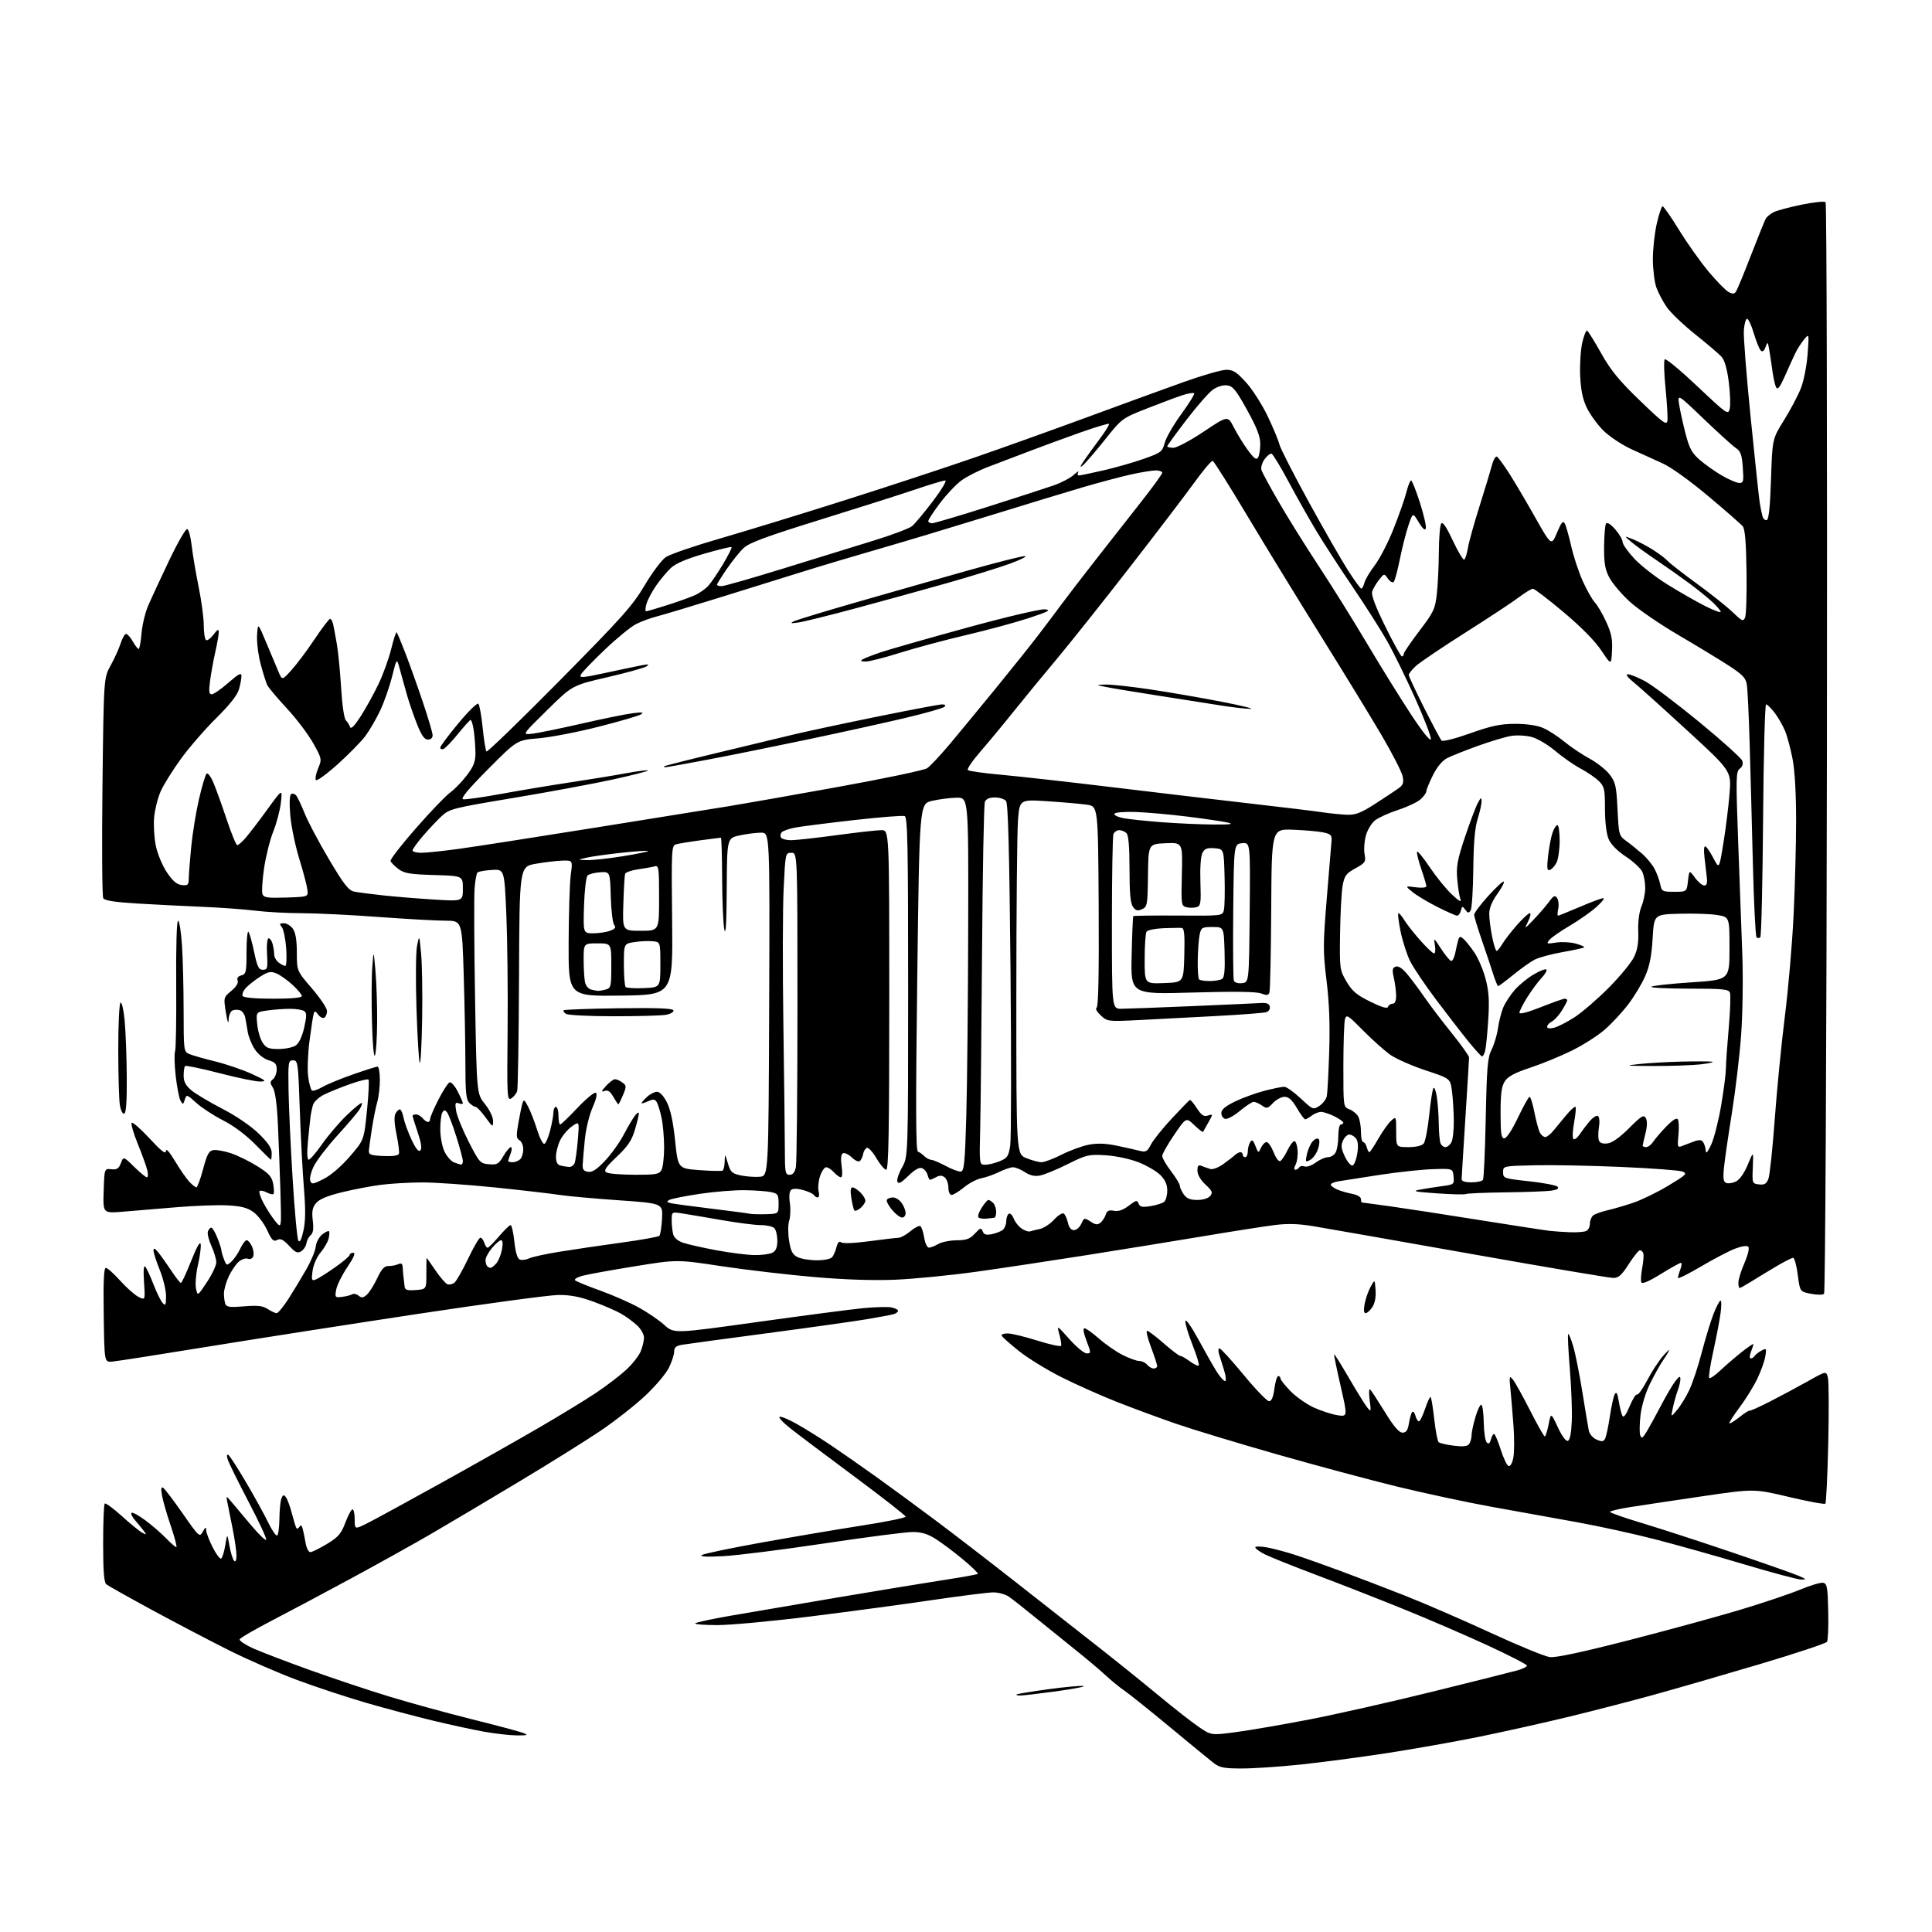 <?xml version="1.0" encoding="UTF-8" standalone="no"?>
<svg 
  version="1.1" 
  xmlns="http://www.w3.org/2000/svg" 
  xmlns:xlink="http://www.w3.org/1999/xlink" 
  xmlns:svg="http://www.w3.org/2000/svg"
  xmlns:rdf="http://www.w3.org/1999/02/22-rdf-syntax-ns#"
  xmlns:cc="http://creativecommons.org/ns#"
  xmlns:dc="http://purl.org/dc/elements/1.1/"
  viewBox="0 0 768 768"
  width="768"
  height="768"
>
<style>svg {background-color: white; }</style>"
<path stroke="none" fill="black" fill-rule="evenodd" d="M493.66,703.00C486.51,703.00 484.85,702.67 482.38,700.77C480.80,699.54 472.98,693.12 465.00,686.50C457.02,679.89 448.93,673.40 447.00,672.08C445.07,670.77 441.70,668.01 439.50,665.96C437.30,663.91 431.68,659.17 427.00,655.44C422.32,651.70 415.12,645.89 411.00,642.53C406.88,639.16 402.39,635.64 401.03,634.70C399.67,633.77 396.91,633.00 394.90,633.00C392.89,633.00 382.08,634.36 370.87,636.01C359.67,637.67 337.95,640.59 322.62,642.51C307.28,644.43 290.45,646.00 285.20,646.00C279.96,646.00 275.98,645.68 276.37,645.30C276.75,644.91 283.02,643.56 290.28,642.30C297.55,641.04 316.77,637.76 333.00,635.01C349.23,632.27 368.29,629.14 375.38,628.05C382.46,626.97 388.45,625.88 388.70,625.64C388.94,625.39 386.30,622.82 382.82,619.92C379.34,617.02 374.50,613.38 372.05,611.83C368.74,609.72 366.37,609.00 362.73,609.00C360.05,609.00 344.27,611.04 327.68,613.54C311.08,616.03 293.00,618.31 287.50,618.60C280.84,618.95 278.00,618.80 279.00,618.15C279.82,617.62 290.62,615.36 303.00,613.14C315.38,610.91 333.26,607.88 342.75,606.41C352.24,604.93 360.00,603.35 360.00,602.90C360.00,602.45 350.89,595.31 339.75,587.04C328.61,578.77 317.10,570.11 314.16,567.78C311.22,565.46 309.32,563.39 309.92,563.19C310.53,562.99 313.61,564.28 316.76,566.06C319.92,567.83 325.88,571.55 330.00,574.31C334.12,577.08 342.23,582.72 348.00,586.85C353.77,590.98 364.35,598.73 371.50,604.08C378.65,609.42 393.50,620.86 404.50,629.49C415.50,638.13 430.12,649.60 437.00,655.00C443.88,660.39 454.45,668.91 460.50,673.93C466.55,678.95 473.75,684.58 476.50,686.45C481.50,689.86 481.50,689.86 491.53,688.51C497.05,687.77 510.10,685.52 520.53,683.51C530.96,681.50 553.00,676.52 569.50,672.45C586.00,668.38 601.19,664.57 603.25,663.98C605.31,663.40 607.00,662.55 607.00,662.11C607.00,661.66 599.91,658.02 591.25,654.02C582.59,650.02 567.40,643.47 557.50,639.47C547.60,635.46 532.08,629.39 523.00,625.97C513.92,622.55 504.81,618.90 502.75,617.86C500.69,616.81 499.00,615.58 499.00,615.11C499.00,614.64 501.14,614.65 503.75,615.14C506.36,615.62 511.43,616.98 515.00,618.15C518.58,619.32 526.67,622.19 533.00,624.53C539.33,626.87 550.81,631.27 558.53,634.31C566.25,637.35 581.55,643.99 592.53,649.05C603.51,654.12 614.10,658.47 616.06,658.72C618.43,659.02 628.92,656.78 647.56,651.99C662.93,648.04 682.88,642.59 691.90,639.87C700.92,637.16 711.59,633.56 715.62,631.89C719.64,630.21 723.74,628.99 724.72,629.18C726.28,629.48 726.53,630.88 726.75,640.51C726.89,646.56 726.67,652.02 726.25,652.65C725.84,653.28 713.80,657.27 699.50,661.53C685.20,665.78 666.30,671.25 657.50,673.68C648.70,676.11 633.40,680.07 623.50,682.47C613.60,684.87 597.52,688.45 587.77,690.44C578.02,692.42 561.37,695.36 550.77,696.98C540.17,698.59 524.88,700.61 516.78,701.46C508.68,702.31 498.28,703.00 493.66,703.00zM205.50,689.85C202.75,689.83 196.90,689.18 192.50,688.39C188.10,687.61 178.88,685.61 172.00,683.95C165.12,682.29 153.28,679.13 145.67,676.93C138.06,674.73 125.69,670.64 118.17,667.85C110.65,665.05 98.42,659.72 91.00,656.00C83.58,652.29 69.85,645.10 60.50,640.03C51.15,634.96 42.94,630.35 42.25,629.78C41.35,629.04 41.00,624.50 41.00,613.54C41.00,605.18 41.28,598.05 41.63,597.70C41.98,597.35 45.02,599.57 48.38,602.62C51.75,605.68 55.40,608.66 56.50,609.25C58.35,610.25 58.39,610.18 57.05,608.41C56.25,607.36 54.71,605.49 53.63,604.25C52.54,603.02 51.94,601.73 52.28,601.38C52.63,601.04 55.06,602.35 57.70,604.30C60.34,606.25 64.05,609.45 65.95,611.42C67.84,613.39 69.70,615.00 70.08,615.00C70.45,615.00 69.49,611.29 67.95,606.75C66.40,602.21 64.81,596.75 64.43,594.61C63.93,591.83 64.05,590.91 64.85,591.41C65.47,591.79 68.97,596.40 72.64,601.66C79.15,611.00 79.34,611.17 80.62,608.86C81.67,606.97 81.94,606.85 81.96,608.28C81.98,609.26 83.14,612.32 84.54,615.07C85.93,617.82 87.45,619.84 87.92,619.55C88.39,619.26 89.12,616.88 89.55,614.26C90.33,609.50 90.33,609.50 91.22,614.50C91.72,617.25 92.54,619.93 93.06,620.45C93.65,621.05 94.00,620.24 94.00,618.29C94.00,616.58 93.28,611.65 92.41,607.34C91.53,603.03 90.60,598.38 90.34,597.00C89.87,594.50 89.87,594.50 91.99,597.00C93.15,598.38 96.67,602.55 99.80,606.28C102.92,610.00 105.63,612.60 105.82,612.04C106.01,611.48 102.80,604.60 98.69,596.76C94.59,588.92 90.90,581.43 90.51,580.12C90.06,578.64 90.16,577.98 90.78,578.36C91.33,578.70 94.49,583.59 97.81,589.24C101.13,594.88 105.09,602.06 106.60,605.20C108.12,608.33 109.73,610.67 110.18,610.39C110.63,610.11 111.03,607.10 111.07,603.69C111.11,600.29 111.47,596.67 111.87,595.65C112.46,594.15 112.79,594.06 113.64,595.15C114.22,595.89 115.28,598.75 116.00,601.50C116.72,604.25 117.52,606.89 117.78,607.36C118.04,607.83 118.59,607.66 119.02,606.97C119.56,606.09 119.93,606.27 120.30,607.62C120.59,608.65 121.11,611.19 121.46,613.25C121.81,615.31 122.65,617.00 123.34,617.00C124.03,617.00 127.00,615.54 129.96,613.75C134.51,610.99 135.62,609.70 137.29,605.25C138.38,602.36 139.66,600.00 140.13,600.00C140.61,600.00 141.00,601.81 141.00,604.02C141.00,608.03 141.00,608.03 146.25,605.38C149.14,603.93 162.07,596.87 175.00,589.70C187.93,582.54 205.47,572.62 214.00,567.67C222.53,562.71 232.86,556.41 236.96,553.66C241.06,550.91 246.41,546.82 248.85,544.58C251.30,542.34 253.90,539.05 254.65,537.28C255.39,535.51 256.00,533.01 256.00,531.72C256.00,530.43 254.76,528.24 253.25,526.85C251.74,525.46 248.93,523.40 247.00,522.27C245.07,521.14 240.12,518.98 236.00,517.47C230.58,515.48 226.70,514.73 222.00,514.77C218.43,514.79 193.00,518.23 165.50,522.39C138.00,526.56 100.20,532.46 81.50,535.50C62.80,538.55 46.15,541.15 44.50,541.27C41.50,541.50 41.50,541.50 41.23,522.75C41.03,509.42 41.28,504.00 42.08,504.00C42.69,504.00 45.23,506.27 47.73,509.04C50.22,511.81 53.49,514.72 54.99,515.50C57.73,516.91 57.73,516.91 57.25,509.70C56.94,505.08 57.11,502.86 57.73,503.50C58.26,504.05 59.73,507.20 60.99,510.50C62.26,513.80 63.91,517.16 64.65,517.96C65.80,519.21 66.00,518.80 66.00,515.19C66.00,512.87 64.87,508.19 63.50,504.81C62.12,501.42 61.01,497.95 61.02,497.08C61.04,495.94 61.60,496.20 63.04,498.00C64.14,499.38 66.46,502.64 68.19,505.25C69.92,507.86 71.60,510.00 71.92,510.00C72.24,509.99 74.07,506.06 75.98,501.25C78.24,495.58 79.58,493.24 79.78,494.61C79.96,495.78 79.46,499.50 78.68,502.88C77.90,506.27 77.55,510.44 77.90,512.15C78.54,515.27 78.54,515.27 82.27,509.65C84.32,506.56 85.99,503.01 85.98,501.77C85.97,500.52 85.08,497.58 84.02,495.23C82.95,492.88 82.33,490.29 82.65,489.48C82.96,488.67 83.57,488.00 84.00,488.00C84.43,488.00 85.51,489.81 86.39,492.02C87.28,494.23 88.00,496.45 88.00,496.96C88.00,497.46 88.46,499.08 89.03,500.57C90.01,503.15 90.13,503.19 91.95,501.54C93.00,500.59 94.59,498.28 95.48,496.41C96.37,494.53 97.53,493.00 98.07,493.00C98.60,493.00 99.54,494.10 100.15,495.44C100.76,496.78 101.00,498.57 100.67,499.42C100.32,500.33 99.43,500.72 98.50,500.36C97.63,500.03 95.98,500.60 94.82,501.63C93.66,502.66 91.89,505.30 90.88,507.50C89.87,509.70 89.03,512.70 89.02,514.17C89.01,515.64 89.26,517.52 89.58,518.35C90.06,519.59 91.45,519.76 97.04,519.29C102.45,518.84 104.45,519.07 106.42,520.36C107.80,521.26 109.40,522.00 109.98,522.00C110.55,522.00 112.68,519.41 114.71,516.25C116.73,513.09 119.93,507.80 121.81,504.50C123.70,501.20 125.36,497.17 125.51,495.54C125.67,493.92 126.80,491.77 128.04,490.77C129.27,489.77 130.50,489.17 130.76,489.43C131.02,489.69 130.96,491.02 130.62,492.38C130.28,493.73 128.83,496.23 127.40,497.93C125.93,499.69 124.57,502.81 124.25,505.17C123.76,508.84 123.90,509.25 125.45,508.66C126.41,508.29 129.86,506.12 133.10,503.85C136.35,501.57 139.00,499.33 139.00,498.86C139.00,498.38 139.65,498.00 140.45,498.00C141.44,498.00 140.67,499.83 138.04,503.75C135.92,506.91 133.94,510.94 133.63,512.70C133.10,515.75 133.20,515.88 136.01,515.52C137.62,515.32 139.43,514.85 140.02,514.49C140.61,514.13 141.75,514.38 142.56,515.05C143.74,516.03 144.40,515.95 145.85,514.64C146.84,513.74 148.69,510.80 149.95,508.11C151.66,504.46 152.78,503.24 154.37,503.27C155.54,503.30 157.29,502.98 158.25,502.55C159.63,501.95 160.02,502.29 160.11,504.14C160.16,505.44 160.31,507.18 160.44,508.00C160.56,508.82 160.73,510.31 160.83,511.31C160.97,512.80 161.75,513.06 165.25,512.81C169.50,512.50 169.50,512.50 169.49,506.25C169.48,502.81 169.53,500.00 169.58,500.00C169.64,500.00 171.22,502.24 173.09,504.99C174.96,507.73 177.12,510.21 177.87,510.51C178.63,510.80 179.89,510.50 180.68,509.85C181.46,509.20 183.89,504.92 186.08,500.34C188.27,495.75 190.46,492.00 190.96,492.00C191.46,492.00 192.15,492.90 192.50,494.00C192.85,495.10 193.44,496.00 193.82,496.00C194.19,496.00 196.23,493.98 198.34,491.50C200.45,489.03 202.53,487.00 202.97,487.00C203.41,487.00 204.08,489.95 204.47,493.56C204.94,497.94 205.67,500.32 206.65,500.70C207.47,501.01 209.12,500.80 210.32,500.23C211.52,499.65 217.00,498.46 222.50,497.57C228.00,496.68 239.00,495.06 246.95,493.97C254.90,492.89 261.72,491.66 262.12,491.25C262.51,490.84 262.98,487.77 263.17,484.43C263.50,478.35 263.50,478.35 245.71,477.11C235.93,476.43 225.35,475.47 222.21,474.97C219.07,474.48 207.61,473.15 196.74,472.03C185.87,470.92 172.82,470.01 167.74,470.03C162.66,470.05 155.25,470.48 151.27,471.00C147.29,471.52 140.31,472.86 135.77,473.98C130.13,475.36 126.91,476.72 125.64,478.25C124.19,480.00 123.90,481.51 124.33,485.17C124.73,488.49 124.49,490.18 123.50,491.00C122.74,491.63 121.98,493.08 121.81,494.22C121.64,495.36 120.71,496.79 119.74,497.40C118.29,498.30 117.44,497.92 114.93,495.24C112.58,492.72 111.50,492.20 110.15,492.92C108.71,493.69 108.04,493.03 106.18,488.97C104.95,486.29 102.50,483.07 100.73,481.81C98.27,480.05 95.82,479.43 90.32,479.15C86.37,478.95 77.14,479.30 69.82,479.92C62.49,480.55 52.99,481.34 48.71,481.68C40.92,482.30 40.92,482.30 41.21,473.40C41.50,464.50 41.50,464.50 44.26,464.79C46.47,465.02 47.22,464.54 48.05,462.37C49.08,459.66 49.08,459.66 53.33,463.83C55.66,466.12 57.94,468.00 58.40,468.00C58.85,468.00 58.93,466.76 58.57,465.25C58.22,463.74 56.52,459.02 54.79,454.76C53.06,450.50 51.96,446.71 52.34,446.33C52.72,445.94 55.93,448.75 59.47,452.57C64.21,457.67 65.92,458.99 65.95,457.56C65.98,456.34 67.32,457.82 69.57,461.56C71.53,464.83 74.09,468.51 75.24,469.75C76.40,470.99 77.67,472.00 78.07,472.00C78.46,472.00 79.66,468.74 80.73,464.75C82.32,458.79 83.06,457.44 84.86,457.18C86.06,457.00 89.20,457.57 91.83,458.44C94.46,459.32 99.16,461.63 102.27,463.57C106.93,466.48 108.05,467.73 108.59,470.60C108.95,472.52 109.00,474.33 108.71,474.63C108.41,474.92 107.19,474.64 106.00,474.00C104.81,473.36 103.54,473.12 103.19,473.47C102.85,473.82 103.56,476.00 104.79,478.30C106.02,480.61 108.12,483.85 109.47,485.50C111.91,488.50 111.91,488.50 111.47,473.50C111.22,465.25 110.76,453.10 110.45,446.50C110.08,438.80 109.37,433.73 108.47,432.34C107.27,430.48 107.28,430.02 108.54,428.97C109.34,428.30 110.00,426.55 110.00,425.08C110.00,422.94 109.36,422.23 106.77,421.46C104.89,420.90 102.61,419.10 101.30,417.14C100.06,415.29 98.79,412.14 98.47,410.14C98.15,408.14 97.69,405.54 97.45,404.36C97.21,403.18 96.34,401.96 95.51,401.64C94.68,401.32 93.33,401.32 92.50,401.64C91.65,401.96 90.95,403.57 90.88,405.36C90.80,407.34 90.41,406.29 89.80,402.50C88.84,396.53 88.85,396.49 91.95,393.90C93.89,392.28 94.84,390.74 94.47,389.79C94.09,388.80 94.61,388.07 95.94,387.73C97.82,387.23 98.00,386.43 98.00,378.43C98.00,373.61 98.34,370.00 98.75,370.41C99.16,370.82 100.17,374.38 101.00,378.33C102.26,384.33 102.83,385.50 104.50,385.50C106.32,385.50 106.47,384.95 106.15,379.25C105.95,375.60 106.22,373.00 106.79,373.00C107.33,373.00 108.04,374.01 108.37,375.25C108.70,376.49 108.98,378.35 108.99,379.39C108.99,380.43 109.79,381.88 110.75,382.61C111.71,383.34 112.90,383.95 113.38,383.97C113.87,383.99 114.04,380.86 113.77,377.01C113.49,373.17 112.70,369.35 112.01,368.51C110.96,367.24 111.09,367.00 112.82,367.00C113.96,367.00 115.59,368.00 116.44,369.22C117.50,370.74 118.00,373.75 118.00,378.70C118.00,385.95 118.00,385.95 124.00,392.92C127.30,396.75 130.00,400.79 130.00,401.89C130.00,402.98 129.52,404.18 128.93,404.54C128.35,404.90 127.25,404.37 126.50,403.35C125.37,401.81 125.07,401.75 124.69,403.00C124.44,403.82 123.69,408.68 123.03,413.79C122.36,418.90 122.13,425.31 122.51,428.04C122.88,430.77 123.56,433.23 124.02,433.51C124.47,433.79 126.34,433.16 128.17,432.10C130.00,431.04 135.47,428.78 140.33,427.09C145.19,425.39 149.57,424.00 150.08,424.00C150.59,424.00 151.00,426.37 151.00,429.26C151.00,432.15 150.54,436.09 149.98,438.01C149.42,439.93 148.47,444.65 147.86,448.50C147.26,452.35 146.71,456.35 146.63,457.38C146.52,458.99 147.33,459.30 152.32,459.53C156.03,459.71 158.29,459.39 158.57,458.65C158.80,458.02 158.38,454.57 157.63,451.00C156.77,446.91 156.60,443.85 157.17,442.75C157.66,441.79 158.45,441.00 158.92,441.00C159.39,441.00 160.06,442.46 160.40,444.25C160.74,446.04 162.15,449.94 163.54,452.92C165.27,456.62 166.39,458.01 167.09,457.31C167.79,456.61 167.47,454.35 166.06,450.17C164.93,446.81 164.00,443.82 164.00,443.53C164.00,443.24 164.62,443.00 165.38,443.00C166.14,443.00 167.32,443.68 168.00,444.50C168.68,445.32 169.64,446.00 170.12,446.00C170.61,446.00 171.00,445.44 171.01,444.75C171.01,444.06 172.50,440.60 174.31,437.07C176.12,433.53 178.12,430.46 178.75,430.25C179.38,430.04 180.82,431.68 181.95,433.89C183.08,436.11 184.00,438.21 184.00,438.57C184.00,438.92 183.26,438.93 182.37,438.59C180.98,438.05 180.82,438.51 181.32,441.61C181.65,443.61 183.90,449.13 186.32,453.88C190.53,462.12 190.89,462.51 194.36,462.81C197.61,463.09 198.22,462.74 200.10,459.56C201.25,457.60 202.59,456.00 203.07,456.00C203.56,456.00 203.51,457.15 202.98,458.57C202.44,459.98 202.00,461.33 202.00,461.57C202.00,461.80 202.81,462.00 203.80,462.00C204.79,462.00 206.14,461.46 206.80,460.80C207.46,460.14 208.00,458.36 208.00,456.85C208.00,455.34 207.32,453.72 206.50,453.26C205.23,452.55 205.16,451.48 206.05,446.46C206.63,443.18 207.37,439.63 207.68,438.56C208.18,436.89 208.50,437.10 210.01,440.06C210.98,441.95 212.58,446.10 213.57,449.27C214.56,452.44 215.83,454.89 216.39,454.70C216.95,454.52 217.98,452.15 218.68,449.43C219.39,446.72 219.97,443.49 219.98,442.25C219.99,441.01 220.45,440.00 221.00,440.00C221.55,440.00 222.00,441.57 222.00,443.50C222.00,445.43 222.30,447.00 222.67,447.00C223.04,447.00 226.14,444.02 229.57,440.38C233.01,436.74 236.28,434.05 236.84,434.40C237.50,434.81 237.03,436.93 235.55,440.27C234.25,443.19 232.89,448.82 232.48,453.00C232.07,457.12 231.69,461.62 231.62,463.00C231.53,464.89 232.06,465.58 233.79,465.82C235.46,466.06 237.29,464.85 240.59,461.32C243.08,458.67 246.40,454.02 247.97,451.00C249.55,447.98 251.54,444.60 252.39,443.50C253.24,442.40 253.95,441.98 253.97,442.57C253.99,443.16 253.28,446.08 252.40,449.07C251.14,453.34 249.60,455.63 245.19,459.81C240.73,464.05 239.89,465.32 241.05,466.05C241.85,466.56 246.87,466.98 252.21,466.98C260.81,467.00 262.05,466.78 262.96,465.07C263.53,464.00 264.00,459.97 264.00,456.11C264.00,452.26 263.54,446.94 262.97,444.30C262.40,441.66 261.53,438.85 261.04,438.06C260.31,436.89 259.65,436.84 257.57,437.79C256.16,438.43 255.00,438.76 255.00,438.52C255.00,438.28 255.98,437.16 257.19,436.04C258.39,434.92 260.18,434.00 261.17,434.00C262.26,434.00 263.79,435.62 265.09,438.17C266.53,440.99 267.59,445.95 268.37,453.42C269.52,464.50 269.52,464.50 278.01,465.14C282.68,465.49 286.84,465.58 287.25,465.33C287.66,465.08 288.03,463.45 288.08,461.69C288.15,458.50 288.15,458.50 289.35,462.46C290.40,465.96 291.01,466.52 294.52,467.25C296.71,467.71 300.07,467.95 302.00,467.79C305.50,467.50 305.50,467.50 305.76,399.25C306.01,331.00 306.01,331.00 302.56,331.00C300.65,331.00 296.83,331.49 294.05,332.08C289.00,333.17 289.00,333.17 288.89,353.33C288.81,366.81 288.50,372.17 287.94,369.50C287.49,367.30 287.09,358.19 287.06,349.25C287.03,340.31 286.81,333.00 286.57,333.00C286.34,333.00 282.62,333.47 278.32,334.05C274.02,334.63 269.68,335.35 268.68,335.64C266.96,336.15 266.87,337.85 267.18,365.84C267.50,395.50 267.50,395.50 246.73,395.77C225.96,396.04 225.96,396.04 226.04,374.73C226.08,363.00 226.47,350.84 226.89,347.70C227.67,342.00 227.67,342.00 223.58,342.11C221.34,342.17 216.57,342.73 213.00,343.36C206.50,344.50 206.50,344.50 206.32,388.24C206.22,412.30 205.89,432.78 205.58,433.74C205.27,434.71 204.23,436.00 203.26,436.61C201.59,437.65 201.51,436.22 201.78,409.60C201.93,394.15 201.70,373.40 201.28,363.50C200.50,345.50 200.50,345.50 195.50,345.82C192.75,345.99 190.19,346.44 189.81,346.82C189.43,347.19 188.91,349.98 188.66,353.00C188.40,356.02 188.48,375.67 188.84,396.65C189.50,434.80 189.50,434.80 192.75,438.84C194.62,441.17 196.00,444.03 196.00,445.59C196.00,448.22 195.91,448.17 192.99,444.15C191.34,441.87 189.57,440.00 189.07,440.00C188.56,440.00 187.44,439.29 186.57,438.43C185.30,437.15 185.00,434.28 185.00,423.18C185.00,415.66 184.70,399.71 184.34,387.75C183.68,366.00 183.68,366.00 177.09,365.99C173.47,365.99 161.50,365.32 150.50,364.51C139.50,363.69 125.76,363.02 119.97,363.01C114.18,363.01 105.86,362.55 101.47,362.01C97.09,361.46 87.65,360.77 80.50,360.48C73.35,360.18 61.73,359.59 54.68,359.17C45.83,358.64 41.62,358.00 41.05,357.08C40.60,356.36 40.46,336.35 40.73,312.63C41.23,269.50 41.23,269.50 44.00,264.50C45.52,261.75 47.30,257.81 47.96,255.75C48.62,253.69 49.59,252.00 50.12,252.00C50.66,252.00 51.86,253.35 52.80,254.99C53.73,256.64 54.78,257.99 55.11,257.99C55.45,258.00 55.97,255.19 56.26,251.75C56.56,248.31 57.79,243.25 59.00,240.50C60.20,237.75 63.93,229.75 67.27,222.73C70.62,215.70 73.84,210.11 74.43,210.31C75.02,210.50 75.81,213.47 76.20,216.91C76.58,220.34 77.82,227.68 78.95,233.22C80.08,238.75 81.00,245.66 81.00,248.58C81.00,251.50 81.41,254.14 81.91,254.45C82.41,254.76 83.75,253.77 84.88,252.26C86.41,250.21 86.94,249.94 86.97,251.19C86.99,252.12 86.36,255.72 85.58,259.19C84.80,262.66 83.86,267.86 83.49,270.75C82.96,274.84 83.11,276.00 84.17,276.00C84.92,276.00 87.89,273.94 90.77,271.42C94.83,267.87 96.00,267.25 95.99,268.67C95.99,269.68 95.55,272.07 95.00,274.00C94.35,276.32 91.28,280.20 85.92,285.50C81.47,289.90 75.15,297.19 71.88,301.71C68.60,306.22 64.99,312.02 63.86,314.59C62.72,317.17 61.56,321.81 61.27,324.91C60.99,328.01 61.30,333.12 61.95,336.26C62.60,339.41 64.57,344.12 66.32,346.74C68.63,350.20 70.25,351.59 72.25,351.82C74.67,352.09 75.00,351.79 75.03,349.32C75.04,347.77 75.48,342.10 76.00,336.72C76.53,331.34 77.91,322.79 79.09,317.72C80.26,312.65 81.61,308.09 82.08,307.59C82.57,307.06 83.73,308.54 84.82,311.09C85.85,313.51 88.23,320.10 90.10,325.72C91.97,331.34 93.87,335.95 94.31,335.97C94.76,335.99 96.34,334.59 97.81,332.86C99.29,331.14 103.15,326.08 106.39,321.61C112.28,313.50 112.28,313.50 111.66,319.04C111.31,322.08 109.95,327.26 108.63,330.54C107.32,333.82 105.67,340.39 104.97,345.15C104.28,349.91 103.99,354.54 104.34,355.44C104.87,356.82 106.36,357.03 113.73,356.79C122.50,356.50 122.50,356.50 122.21,353.75C122.05,352.24 120.60,346.70 118.98,341.44C117.36,336.18 115.74,328.36 115.39,324.08C114.98,319.16 115.11,316.05 115.75,315.65C116.31,315.31 117.22,315.58 117.77,316.26C118.32,316.94 119.85,320.20 121.18,323.50C122.51,326.80 126.85,334.98 130.83,341.68C136.70,351.57 138.56,353.96 140.78,354.42C142.27,354.73 147.55,355.42 152.50,355.95C157.45,356.48 166.56,357.22 172.75,357.60C184.00,358.28 184.00,358.28 184.00,353.23C184.00,348.17 184.00,348.17 172.57,347.84C162.91,347.55 160.71,347.18 158.38,345.44C156.87,344.31 155.46,342.88 155.25,342.26C155.05,341.65 159.60,335.76 165.38,329.19C171.15,322.61 177.26,316.24 178.95,315.04C180.64,313.83 183.60,310.79 185.51,308.28C188.22,304.73 189.00,302.77 189.00,299.50C189.00,297.18 188.71,293.17 188.36,290.60C188.01,288.03 187.40,286.06 187.01,286.21C186.62,286.37 184.32,288.94 181.90,291.92C179.48,294.90 176.94,297.53 176.25,297.75C175.56,297.98 175.00,297.73 175.00,297.19C175.00,296.66 178.22,292.33 182.17,287.58C186.11,282.82 189.70,279.30 190.16,279.76C190.61,280.21 191.39,284.53 191.87,289.34C192.36,294.16 193.04,298.38 193.39,298.72C193.73,299.06 206.79,286.42 222.40,270.63C247.28,245.45 251.46,240.78 256.24,232.71C259.23,227.64 263.03,222.58 264.68,221.46C266.33,220.34 275.96,217.03 286.09,214.10C296.21,211.17 318.45,204.36 335.50,198.95C352.55,193.55 376.18,185.77 388.00,181.67C399.82,177.57 420.07,170.31 433.00,165.54C445.93,160.77 462.71,154.65 470.31,151.94C477.90,149.22 485.62,147.00 487.46,147.00C490.23,147.00 491.62,147.90 495.42,152.12C497.95,154.93 501.80,160.99 503.98,165.57C506.16,170.16 508.24,175.17 508.60,176.71C508.97,178.24 514.21,188.50 520.24,199.50C526.27,210.50 533.30,222.76 535.86,226.74C538.41,230.72 540.79,233.98 541.14,233.99C541.49,233.99 542.05,232.95 542.37,231.68C542.69,230.40 544.55,227.25 546.51,224.69C548.47,222.12 551.84,215.58 553.99,210.15C556.14,204.72 558.43,198.19 559.07,195.64C559.71,193.09 560.55,191.00 560.93,191.00C561.31,191.00 562.89,194.98 564.45,199.84C566.00,204.70 567.05,209.31 566.78,210.09C566.46,211.01 565.48,210.15 563.95,207.60C561.62,203.70 561.62,203.70 559.89,208.81C558.93,211.63 557.40,217.66 556.48,222.21C555.56,226.77 554.46,230.88 554.02,231.33C553.59,231.79 552.56,231.21 551.73,230.03C550.23,227.89 550.23,227.89 548.16,230.53C547.02,231.98 545.80,234.06 545.45,235.16C545.03,236.49 546.75,241.07 550.66,249.00C553.87,255.52 556.84,260.89 557.25,260.93C557.66,260.97 558.00,260.54 558.00,259.97C558.00,259.41 560.80,255.28 564.22,250.80C569.93,243.30 570.49,242.12 571.17,236.07C571.57,232.46 571.93,225.00 571.96,219.50C572.00,214.00 572.41,208.90 572.88,208.16C573.47,207.23 574.87,209.27 577.51,214.88C579.59,219.31 581.63,222.73 582.06,222.46C582.48,222.20 583.15,220.08 583.54,217.74C583.93,215.41 585.96,208.10 588.05,201.50C590.14,194.90 592.35,187.57 592.97,185.22C593.59,182.87 594.53,181.21 595.06,181.54C595.59,181.86 597.68,184.69 599.70,187.82C601.72,190.94 606.38,198.80 610.04,205.29C616.70,217.07 616.70,217.07 618.91,211.79C620.62,207.69 621.32,206.85 622.00,208.06C622.49,208.92 623.65,212.97 624.57,217.06C625.49,221.15 627.56,227.42 629.16,230.98C630.77,234.54 632.94,238.37 633.98,239.48C635.03,240.60 637.06,244.07 638.49,247.20C640.55,251.69 641.04,254.14 640.80,258.70C640.50,264.50 640.50,264.50 636.50,258.52C633.96,254.72 628.49,249.18 621.50,243.31C615.45,238.23 610.00,234.06 609.39,234.04C608.79,234.02 606.31,235.51 603.89,237.35C601.48,239.19 591.85,245.55 582.50,251.47C573.15,257.39 564.26,263.40 562.75,264.81C561.24,266.22 560.00,267.79 560.00,268.31C560.00,268.82 562.75,274.70 566.11,281.37C569.47,288.04 572.59,293.90 573.04,294.38C573.51,294.88 578.41,293.65 584.38,291.52C592.81,288.52 596.35,287.77 602.20,287.74C606.77,287.73 610.94,288.33 613.35,289.35C615.47,290.25 619.29,292.71 621.85,294.83C624.41,296.94 628.92,299.97 631.87,301.56C634.82,303.15 638.42,306.00 639.86,307.89C642.20,310.95 642.54,312.46 642.99,321.74C643.49,331.92 643.57,332.21 646.49,334.33C648.14,335.52 650.97,337.80 652.79,339.40C654.61,340.99 656.83,343.69 657.72,345.40C658.61,347.10 659.62,349.85 659.96,351.50C660.55,354.35 660.84,354.50 665.54,354.50C670.50,354.50 670.50,354.50 671.00,350.15C671.50,345.80 671.50,345.80 673.78,348.90C675.03,350.61 676.69,352.00 677.47,352.00C678.47,352.00 678.76,351.06 678.48,348.75C678.26,346.96 677.84,343.34 677.55,340.70C677.21,337.62 677.38,336.12 678.03,336.52C678.58,336.86 680.01,339.02 681.21,341.32C683.40,345.50 683.40,345.50 685.10,335.00C686.04,329.23 687.13,320.45 687.52,315.50C688.24,306.50 688.24,306.50 670.84,290.50C661.27,281.70 651.65,273.05 649.47,271.28C646.97,269.26 646.10,268.05 647.11,268.03C648.00,268.02 651.04,269.24 653.87,270.75C656.70,272.26 666.41,279.57 675.46,287.00C684.50,294.43 692.20,301.37 692.57,302.42C693.01,303.67 692.66,304.77 691.59,305.56C690.07,306.67 690.01,309.11 690.95,334.64C691.52,349.96 692.26,370.15 692.60,379.50C692.94,388.99 692.73,403.12 692.12,411.50C691.51,419.75 689.86,433.70 688.44,442.50C687.03,451.30 685.62,461.02 685.31,464.10C684.87,468.49 685.07,469.81 686.23,470.26C687.05,470.57 688.79,470.29 690.11,469.64C691.56,468.91 693.39,466.29 694.77,462.97C697.04,457.50 697.04,457.50 696.77,464.00C696.50,470.42 696.53,470.50 699.25,470.82C701.43,471.07 702.20,470.60 702.98,468.56C703.51,467.15 704.65,456.43 705.50,444.75C706.35,433.06 708.16,414.73 709.51,404.00C710.87,393.27 712.42,375.27 712.97,364.00C713.52,352.73 713.97,335.78 713.98,326.34C713.99,315.57 713.47,306.40 712.58,301.74C711.80,297.65 710.43,292.57 709.55,290.46C708.66,288.34 706.80,285.12 705.42,283.30C704.03,281.49 702.52,280.00 702.05,280.00C701.58,280.00 701.04,300.66 700.85,325.92C700.66,351.17 700.16,372.17 699.75,372.58C699.34,373.00 698.66,373.00 698.25,372.58C697.84,372.17 697.18,358.94 696.79,343.17C696.40,327.40 695.82,305.73 695.50,295.00C695.18,284.27 694.69,274.03 694.41,272.22C693.99,269.50 692.77,268.21 687.20,264.59C683.51,262.19 674.45,256.69 667.07,252.37C659.68,248.04 650.98,242.06 647.75,239.08C644.52,236.10 640.90,231.83 639.73,229.58C638.02,226.34 637.60,223.83 637.65,217.38C637.69,212.92 638.03,208.76 638.41,208.15C638.84,207.45 640.18,208.28 642.05,210.40C643.67,212.25 645.00,214.51 645.00,215.42C645.00,216.34 647.11,219.34 649.69,222.10C652.27,224.86 658.26,229.52 663.01,232.45C667.75,235.38 674.41,239.19 677.82,240.91C681.22,242.62 684.00,243.66 684.00,243.21C684.00,242.76 682.54,241.03 680.75,239.35C678.96,237.68 674.80,234.31 671.50,231.87C668.20,229.42 662.35,225.29 658.50,222.70C654.65,220.10 650.15,216.85 648.50,215.46C645.50,212.94 645.50,212.94 649.07,214.34C651.03,215.12 654.61,216.99 657.02,218.52C659.44,220.04 662.10,222.05 662.95,223.00C663.80,223.94 669.00,227.99 674.50,231.99C680.00,236.00 686.40,241.09 688.71,243.31C692.56,247.00 693.00,247.18 693.71,245.42C694.15,244.37 694.40,236.13 694.27,227.13C694.11,215.65 693.67,210.30 692.77,209.21C692.07,208.36 685.88,202.95 679.00,197.17C671.80,191.13 664.17,185.65 661.00,184.24C657.98,182.90 652.35,180.34 648.50,178.56C644.65,176.77 639.62,173.42 637.31,171.10C635.01,168.78 632.09,164.78 630.83,162.19C629.19,158.85 628.42,155.22 628.15,149.55C627.94,145.18 628.31,139.21 628.96,136.29C629.61,133.37 630.51,131.19 630.94,131.46C631.38,131.73 633.89,135.80 636.54,140.51C640.31,147.24 643.61,151.26 651.92,159.27C661.13,168.15 662.54,169.18 662.82,167.21C663.00,165.97 662.66,160.15 662.07,154.28C661.48,148.41 661.34,143.26 661.77,142.83C662.20,142.40 668.03,147.24 674.74,153.58C686.50,164.69 686.96,165.01 687.59,162.50C687.95,161.06 687.78,156.29 687.22,151.88C686.55,146.63 685.56,143.17 684.35,141.83C683.33,140.70 678.64,136.70 673.92,132.94C669.20,129.17 664.09,124.29 662.57,122.10C661.05,119.90 659.19,116.39 658.44,114.30C657.70,112.21 657.07,107.21 657.04,103.20C657.02,99.18 657.71,92.77 658.58,88.95C659.45,85.13 660.50,82.00 660.90,82.00C661.31,82.00 664.32,86.32 667.57,91.60C670.83,96.88 676.10,104.29 679.28,108.08C682.47,111.87 686.01,115.47 687.16,116.09C688.78,116.95 689.45,116.90 690.12,115.85C690.60,115.11 693.26,108.65 696.03,101.50C698.80,94.35 701.44,87.83 701.88,87.00C702.32,86.17 703.77,84.97 705.09,84.32C706.42,83.67 711.42,82.34 716.20,81.36C720.99,80.37 725.26,79.93 725.70,80.37C726.14,80.81 726.38,178.43 726.23,297.31C726.08,416.18 725.57,513.83 725.10,514.30C724.62,514.78 722.30,514.78 719.87,514.30C715.50,513.44 715.50,513.44 714.63,506.72C714.16,503.02 713.32,500.00 712.78,500.00C712.24,500.00 709.03,501.65 705.65,503.67C702.27,505.68 697.82,508.38 695.77,509.67C693.72,510.95 691.81,512.00 691.52,512.00C691.23,512.00 691.02,510.99 691.04,509.75C691.06,508.51 692.15,505.02 693.47,502.00C694.85,498.81 695.48,496.12 694.97,495.60C694.45,495.06 692.31,495.37 689.71,496.37C687.30,497.29 681.21,500.48 676.17,503.45C671.12,506.43 667.00,508.48 667.00,508.00C667.00,507.52 667.44,505.98 667.98,504.57C668.51,503.15 668.60,502.00 668.18,502.00C667.76,502.00 664.15,504.01 660.16,506.47C655.31,509.46 652.76,510.53 652.44,509.71C652.18,509.03 652.35,506.45 652.81,503.97C653.28,501.49 653.47,498.91 653.24,498.23C653.02,497.55 652.42,497.00 651.90,497.00C651.39,497.00 649.39,499.48 647.46,502.50C644.64,506.91 643.41,508.00 641.28,508.00C639.81,508.00 614.29,503.69 584.56,498.41C554.83,493.14 526.75,488.20 522.17,487.45C516.10,486.44 511.86,486.32 506.57,486.99C502.57,487.50 489.89,489.48 478.40,491.41C466.90,493.33 446.02,496.71 432.00,498.93C417.98,501.15 398.18,504.13 388.00,505.55C377.82,506.97 363.43,508.38 356.00,508.70C347.18,509.07 335.92,508.70 323.50,507.63C313.05,506.73 296.54,504.79 286.81,503.33C269.12,500.65 269.12,500.65 252.31,503.38C243.06,504.87 233.76,506.56 231.62,507.12C229.49,507.69 228.14,508.51 228.62,508.95C229.11,509.40 233.55,511.22 238.50,512.99C243.45,514.77 250.37,517.80 253.88,519.73C257.40,521.67 261.99,524.80 264.09,526.70C267.91,530.15 267.91,530.15 301.21,525.50C319.52,522.95 338.34,520.48 343.04,520.02C347.73,519.57 352.79,519.43 354.29,519.71C355.78,520.00 357.00,520.60 357.00,521.05C357.00,521.50 356.21,522.10 355.25,522.39C354.29,522.68 349.45,523.59 344.50,524.42C339.55,525.25 321.77,527.75 305.00,529.97C288.23,532.19 273.04,534.26 271.25,534.55C268.76,534.96 268.00,535.59 268.00,537.23C268.00,538.41 267.07,541.30 265.92,543.66C264.78,546.01 260.51,551.06 256.43,554.87C252.36,558.68 244.40,564.92 238.76,568.73C233.12,572.55 218.38,581.75 206.00,589.18C193.62,596.61 178.10,605.83 171.50,609.67C164.90,613.51 150.72,621.41 140.00,627.21C129.28,633.02 114.90,640.67 108.06,644.21C101.21,647.76 95.46,651.11 95.27,651.68C95.09,652.24 97.54,653.86 100.72,655.29C103.90,656.71 113.92,660.54 123.00,663.81C132.07,667.07 146.25,671.81 154.50,674.33C162.75,676.85 177.63,680.95 187.56,683.42C197.50,685.90 206.72,688.36 208.06,688.90C210.12,689.72 209.73,689.87 205.50,689.85zM405.58,674.00C404.53,674.00 403.85,673.81 404.08,673.58C404.31,673.35 409.99,672.42 416.70,671.50C423.41,670.58 429.71,670.01 430.70,670.21C431.69,670.42 426.88,671.36 420.00,672.30C413.12,673.24 406.64,674.00 405.58,674.00zM716.00,627.90C714.62,627.89 704.50,625.19 693.50,621.90C682.50,618.61 666.60,614.14 658.17,611.96C649.74,609.77 635.56,606.67 626.67,605.06C617.78,603.45 602.62,600.72 593.00,598.99C583.38,597.26 566.50,593.65 555.50,590.97C544.50,588.28 522.90,582.49 507.50,578.09C492.10,573.70 474.10,568.24 467.50,565.96C460.90,563.69 450.32,559.78 444.00,557.29C437.68,554.79 427.77,550.38 422.00,547.48C416.23,544.59 408.57,539.88 405.00,537.02C401.43,534.17 398.35,531.42 398.17,530.92C397.98,530.41 399.11,530.03 400.67,530.06C402.23,530.09 407.55,531.39 412.50,532.95C417.45,534.50 421.64,535.40 421.81,534.95C421.99,534.49 421.66,532.45 421.10,530.40C420.07,526.68 420.07,526.68 425.12,532.34C427.89,535.45 430.98,538.00 431.98,538.00C433.74,538.00 433.74,537.81 431.91,533.00C430.72,529.88 430.42,528.00 431.10,528.00C431.70,528.00 434.29,529.85 436.85,532.10C439.41,534.36 443.62,537.29 446.22,538.60C448.81,539.92 451.79,541.00 452.84,541.00C453.90,541.00 455.32,541.67 456.00,542.50C456.68,543.33 457.86,544.00 458.62,544.00C459.38,544.00 460.00,543.56 460.00,543.02C460.00,542.49 458.90,539.11 457.54,535.52C456.19,531.94 455.49,529.00 455.99,529.00C456.48,529.00 459.45,531.25 462.60,534.00C465.74,536.75 468.71,539.00 469.20,539.00C469.68,539.00 471.41,539.98 473.03,541.18C474.65,542.38 476.22,543.11 476.53,542.81C476.83,542.50 475.69,538.76 473.99,534.48C472.30,530.21 471.05,525.99 471.22,525.11C471.40,524.22 473.72,527.53 476.38,532.45C479.04,537.37 482.30,543.10 483.62,545.20C484.94,547.29 486.45,549.00 486.96,549.00C487.50,549.00 487.34,547.15 486.61,544.75C485.90,542.41 484.99,539.49 484.59,538.25C484.19,537.01 484.27,536.00 484.77,536.00C485.27,536.00 489.57,540.73 494.34,546.50C499.10,552.27 503.66,557.00 504.47,557.00C505.47,557.00 506.14,555.42 506.59,552.00C506.96,549.25 507.65,547.00 508.13,547.00C508.61,547.00 509.00,547.43 509.00,547.96C509.00,548.49 510.81,550.77 513.03,553.03C515.24,555.29 519.40,558.21 522.28,559.52C525.15,560.83 529.35,562.20 531.61,562.56C535.72,563.21 535.72,563.21 532.90,550.90C531.35,544.13 530.19,538.48 530.33,538.33C530.47,538.19 533.13,542.45 536.24,547.79C539.35,553.13 542.62,558.40 543.50,559.50C545.02,561.39 545.08,561.21 544.46,556.50C544.11,553.75 544.19,551.87 544.66,552.33C545.12,552.79 547.76,556.84 550.53,561.33C554.05,567.05 556.15,569.50 557.51,569.50C559.00,569.50 559.61,568.59 560.08,565.74C560.41,563.67 561.00,561.67 561.38,561.28C561.77,560.90 562.34,561.58 562.66,562.79C562.97,564.01 563.59,565.00 564.04,565.00C564.48,565.00 565.60,562.72 566.52,559.94C567.45,557.15 568.43,555.10 568.71,555.37C568.98,555.65 569.63,559.61 570.14,564.17C570.65,568.73 571.42,572.82 571.86,573.26C572.30,573.70 575.03,574.33 577.92,574.68C581.88,575.15 583.42,574.95 584.08,573.90C584.57,573.13 584.98,571.57 584.98,570.43C584.99,569.29 585.70,566.02 586.55,563.15C587.40,560.29 588.46,558.16 588.90,558.44C589.34,558.71 589.76,561.95 589.82,565.63C589.88,569.32 590.41,572.81 591.00,573.40C591.75,574.15 592.24,573.81 592.65,572.23C592.97,571.00 593.54,570.00 593.90,570.00C594.27,570.00 595.46,572.79 596.54,576.19C597.62,579.60 599.04,582.56 599.69,582.76C600.39,582.98 601.17,581.60 601.58,579.42C601.96,577.38 602.00,571.84 601.66,567.10C601.31,562.37 600.77,555.80 600.45,552.50C599.90,546.91 599.97,546.63 601.45,548.47C602.32,549.55 605.38,555.06 608.25,560.72C611.12,566.37 613.74,571.00 614.07,571.00C614.39,571.00 615.08,568.86 615.59,566.25C616.52,561.50 616.52,561.50 619.25,567.34C620.87,570.83 622.48,573.01 623.24,572.76C624.06,572.48 624.61,569.78 624.81,564.92C624.99,560.84 624.63,551.48 624.03,544.12C623.42,536.76 623.12,530.54 623.37,530.30C623.61,530.06 624.52,532.25 625.38,535.18C626.25,538.11 627.90,546.35 629.04,553.50C630.19,560.65 631.33,567.53 631.59,568.78C631.85,570.04 633.20,571.59 634.60,572.23C636.61,573.14 637.32,573.11 637.97,572.05C638.43,571.31 639.30,567.35 639.91,563.25C640.52,559.14 641.41,555.08 641.89,554.23C642.54,553.07 642.96,553.82 643.50,557.08C643.90,559.51 644.55,562.10 644.95,562.83C645.42,563.70 646.41,562.37 647.81,559.00C648.99,556.17 650.31,554.08 650.75,554.35C651.20,554.62 653.02,552.07 654.80,548.67C656.58,545.28 659.42,540.92 661.10,539.00C662.79,537.08 663.83,536.17 663.42,537.00C663.01,537.83 661.84,539.70 660.82,541.17C659.81,542.64 657.61,546.59 655.95,549.95C654.16,553.55 652.60,558.66 652.15,562.41C651.73,565.90 651.67,569.56 652.01,570.54C652.54,572.03 652.97,571.77 654.69,568.91C655.81,567.03 658.38,562.35 660.39,558.50C662.40,554.65 664.92,550.38 666.00,549.00C667.52,547.06 667.96,546.87 667.98,548.18C667.99,549.11 667.54,551.08 666.98,552.56C666.41,554.04 665.54,557.11 665.04,559.38C664.14,563.50 664.14,563.50 666.66,560.50C668.05,558.85 670.25,555.25 671.55,552.50C672.85,549.75 675.08,543.00 676.51,537.50C677.94,532.00 680.04,525.14 681.17,522.25C682.30,519.36 683.55,517.00 683.95,517.00C684.34,517.00 684.33,519.36 683.92,522.25C683.51,525.14 682.21,531.93 681.02,537.34C679.82,542.76 679.12,547.45 679.44,547.78C679.77,548.10 681.72,546.79 683.77,544.85C685.82,542.91 689.64,539.63 692.25,537.54C694.86,535.46 697.00,534.01 697.00,534.31C697.00,534.62 696.56,536.02 696.02,537.43C695.45,538.95 695.43,540.00 695.97,540.00C696.47,540.00 697.16,539.55 697.50,539.01C697.83,538.46 699.05,537.51 700.21,536.89C702.17,535.84 702.27,535.97 701.75,539.14C701.45,541.00 700.03,544.98 698.59,548.01C697.15,551.03 693.97,556.17 691.52,559.44C689.06,562.71 687.24,565.57 687.46,565.79C687.68,566.01 689.47,564.91 691.43,563.35C693.39,561.78 695.23,560.62 695.50,560.76C695.78,560.90 699.49,559.23 703.75,557.05C708.01,554.87 714.75,551.26 718.73,549.02C725.95,544.96 725.95,544.96 726.62,547.62C726.99,549.09 727.05,560.82 726.76,573.70C726.46,586.57 725.94,597.39 725.60,597.73C725.26,598.07 718.74,596.87 711.12,595.06C697.26,591.77 697.26,591.77 676.38,594.84C664.90,596.53 652.01,598.46 647.75,599.14C643.49,599.81 640.00,600.65 640.00,601.00C640.00,601.35 645.74,603.35 652.75,605.46C659.76,607.56 675.86,612.79 688.51,617.09C701.17,621.38 713.09,625.58 715.01,626.41C718.11,627.75 718.22,627.92 716.00,627.90zM542.87,522.00C542.15,522.00 542.02,520.72 542.47,518.28C542.86,516.24 543.92,513.20 544.84,511.53C546.50,508.50 546.50,508.50 546.81,512.83C547.01,515.57 546.54,518.06 545.54,519.58C544.67,520.91 543.46,522.00 542.87,522.00zM195.01,504.00C195.38,504.00 196.40,503.21 197.26,502.25C198.12,501.29 199.14,498.81 199.53,496.75C199.96,494.41 199.84,493.00 199.20,493.00C198.64,493.00 197.01,494.38 195.59,496.08C194.17,497.77 193.00,499.94 193.00,500.91C193.00,501.88 193.30,502.97 193.67,503.33C194.03,503.70 194.64,504.00 195.01,504.00zM324.63,500.99C327.54,500.99 330.21,500.46 330.80,499.74C331.37,499.05 332.15,497.24 332.53,495.72C333.01,493.83 333.59,493.24 334.37,493.85C335.05,494.39 339.47,494.22 345.50,493.41C351.00,492.68 356.25,492.06 357.17,492.04C358.09,492.02 360.22,490.84 361.90,489.43C363.58,488.01 365.36,487.10 365.85,487.41C366.34,487.71 367.03,489.77 367.38,491.98C367.74,494.20 368.58,495.98 369.26,495.96C369.94,495.95 371.62,495.29 373.00,494.50C374.38,493.71 377.66,493.05 380.30,493.04C384.17,493.01 385.57,492.49 387.53,490.37C389.68,488.05 390.04,487.95 390.63,489.47C391.13,490.78 392.01,491.05 394.30,490.59C395.95,490.26 397.91,489.49 398.65,488.87C399.39,488.26 400.00,486.71 400.00,485.44C400.00,484.16 400.45,482.84 401.00,482.50C401.55,482.16 402.42,482.99 402.94,484.34C403.45,485.69 404.85,487.48 406.05,488.32C407.25,489.16 408.74,489.70 409.36,489.51C409.99,489.32 411.78,488.89 413.35,488.54C414.91,488.20 417.46,486.53 419.00,484.84C420.54,483.15 422.27,482.05 422.83,482.39C423.39,482.74 424.14,484.37 424.50,486.01C424.93,487.95 425.78,489.00 426.92,489.00C427.89,489.00 429.20,487.86 429.83,486.47C430.94,484.03 431.07,484.00 433.50,485.59C435.49,486.90 436.31,486.99 437.47,486.03C438.27,485.36 439.21,483.92 439.56,482.81C440.04,481.28 440.82,480.92 442.80,481.30C444.59,481.64 446.42,481.02 448.69,479.29C451.61,477.06 452.05,476.97 452.62,478.46C453.14,479.81 454.05,480.00 457.38,479.45C459.65,479.08 462.06,478.32 462.75,477.76C463.44,477.21 464.00,475.20 464.00,473.30C464.00,470.86 463.19,469.03 461.24,467.08C459.72,465.56 455.78,463.27 452.49,461.99C449.06,460.66 443.48,459.48 439.43,459.23C432.78,458.83 431.88,459.04 424.43,462.75C420.07,464.93 415.12,466.97 413.43,467.29C411.30,467.70 409.46,467.28 407.43,465.95C405.82,464.88 403.69,464.01 402.71,464.01C401.73,464.00 399.25,464.84 397.21,465.86C395.17,466.88 392.00,468.00 390.17,468.35C388.34,468.70 385.20,470.33 383.20,471.99C381.19,473.65 378.97,475.00 378.27,475.00C377.54,475.00 377.00,473.78 377.00,472.12C377.00,470.54 376.35,468.71 375.56,468.05C374.52,467.19 373.58,467.15 372.13,467.93C371.03,468.52 369.93,469.00 369.68,469.00C369.44,469.00 369.00,468.10 368.71,467.01C368.42,465.91 367.44,464.72 366.52,464.37C365.41,463.94 363.61,464.95 361.06,467.44C358.26,470.18 357.13,470.77 356.72,469.72C356.42,468.93 357.26,466.38 358.59,464.04C361.00,459.80 361.00,459.80 361.00,392.37C361.00,335.85 360.78,324.85 359.62,324.41C358.85,324.11 349.74,324.84 339.37,326.01C328.99,327.19 318.55,328.52 316.16,328.96C313.78,329.41 311.36,330.24 310.80,330.80C310.24,331.36 310.08,332.31 310.45,332.91C310.82,333.51 312.61,334.00 314.42,334.00C316.24,334.00 324.38,333.10 332.50,332.00C340.62,330.90 348.67,330.00 350.38,330.00C353.50,330.00 353.50,330.00 353.50,397.50C353.50,449.58 353.22,465.00 352.29,465.00C351.63,465.00 349.89,462.96 348.42,460.46C346.96,457.96 345.25,456.08 344.63,456.29C344.01,456.50 343.34,457.53 343.15,458.58C342.96,459.64 342.41,460.92 341.92,461.44C341.37,462.01 340.08,461.48 338.59,460.08C337.25,458.82 335.64,458.10 335.03,458.48C334.30,458.93 334.14,460.73 334.57,463.59C334.96,466.20 334.84,468.00 334.27,468.00C333.74,468.00 332.50,467.10 331.50,466.00C330.50,464.90 329.12,464.00 328.42,464.00C327.73,464.00 326.63,465.60 325.98,467.55C325.34,469.51 325.09,472.21 325.42,473.55C325.76,474.90 325.61,476.00 325.08,476.00C324.55,476.00 323.85,475.57 323.52,475.04C323.20,474.51 321.29,473.62 319.28,473.07C316.99,472.43 315.21,472.41 314.50,473.00C313.78,473.60 313.59,475.52 313.98,478.22C314.32,480.58 314.20,483.72 313.72,485.21C313.22,486.73 313.20,490.22 313.67,493.18C314.33,497.34 315.04,498.71 317.01,499.71C318.38,500.40 321.81,500.98 324.63,500.99zM299.82,498.91C302.74,498.96 306.00,498.53 307.07,497.96C308.45,497.22 309.00,495.86 309.00,493.16C309.00,491.09 308.46,488.86 307.80,488.20C307.14,487.54 304.71,487.00 302.40,487.00C300.09,487.00 292.87,486.07 286.35,484.92C279.83,483.78 272.81,482.60 270.75,482.29C267.04,481.74 267.00,481.78 267.01,485.12C267.02,486.98 267.29,489.49 267.62,490.71C267.99,492.09 269.51,493.34 271.68,494.06C273.58,494.69 279.50,496.01 284.82,497.01C290.14,498.00 296.89,498.85 299.82,498.91zM120.61,489.27C121.46,485.47 121.51,480.79 120.81,472.27C120.27,465.79 119.54,451.73 119.17,441.00C118.53,422.39 118.41,421.50 116.50,421.50C114.60,421.50 114.51,422.10 114.70,433.50C114.81,440.10 115.54,455.92 116.33,468.65C117.11,481.38 118.13,492.40 118.60,493.15C119.17,494.06 119.82,492.82 120.61,489.27zM624.17,489.84C626.74,489.93 629.55,489.73 630.42,489.39C631.29,489.06 632.00,487.76 632.00,486.52C632.00,485.27 632.58,483.76 633.29,483.17C634.00,482.58 636.59,481.65 639.04,481.09C641.49,480.54 646.20,479.15 649.50,478.02C652.80,476.88 659.00,473.84 663.28,471.26C670.37,466.98 670.86,466.49 668.78,465.70C667.53,465.22 656.60,464.40 644.50,463.88C632.40,463.35 616.88,463.05 610.00,463.21C597.50,463.50 597.50,463.50 597.50,465.98C597.50,468.38 597.81,468.48 607.79,469.57C613.46,470.19 618.55,471.15 619.12,471.72C619.83,472.43 619.11,472.92 616.82,473.28C615.00,473.57 606.76,473.88 598.53,473.98C590.29,474.08 583.20,474.38 582.77,474.64C582.33,474.91 577.14,474.79 571.24,474.38C562.28,473.75 561.16,473.51 564.50,472.89C566.70,472.48 570.66,471.85 573.31,471.50C578.00,470.88 578.11,470.78 577.81,467.68C577.50,464.50 577.50,464.50 569.50,464.76C565.10,464.91 555.65,465.92 548.50,467.02C541.35,468.11 534.04,469.25 532.25,469.55C530.46,469.85 529.00,470.45 529.00,470.88C529.00,471.32 530.08,472.17 531.41,472.78C532.74,473.38 535.44,474.18 537.41,474.55C539.48,474.94 541.00,475.81 541.00,476.61C541.00,477.38 541.15,478.00 541.33,478.00C541.51,478.00 546.57,478.69 552.58,479.52C558.58,480.36 574.52,482.81 588.00,484.97C601.48,487.12 614.08,489.06 616.00,489.28C617.92,489.50 621.60,489.75 624.17,489.84zM392.28,484.41C391.07,484.55 389.63,484.39 389.09,484.06C388.51,483.70 388.95,482.13 390.15,480.23C391.28,478.45 392.51,477.00 392.90,477.00C393.28,477.00 394.14,477.54 394.80,478.20C395.46,478.86 396.00,480.44 396.00,481.70C396.00,482.96 395.66,484.04 395.25,484.08C394.84,484.13 393.50,484.28 392.28,484.41zM358.59,484.00C357.81,484.00 356.01,482.61 354.58,480.92C353.15,479.22 352.24,477.42 352.55,476.92C352.86,476.41 353.97,476.00 355.00,476.00C356.04,476.00 357.59,477.00 358.44,478.22C359.30,479.44 360.00,481.24 360.00,482.22C360.00,483.20 359.37,484.00 358.59,484.00zM304.50,482.66C309.50,482.50 309.50,482.50 309.50,478.51C309.50,474.89 309.22,474.46 306.50,473.88C304.85,473.53 300.18,473.18 296.13,473.12C292.07,473.05 283.99,473.71 278.16,474.57C272.33,475.44 266.88,476.53 266.04,477.00C264.84,477.67 265.04,477.95 267.01,478.35C268.38,478.62 275.57,479.59 283.00,480.49C290.43,481.39 297.18,482.29 298.00,482.47C298.82,482.66 301.75,482.74 304.50,482.66zM342.03,480.24C340.95,481.16 339.85,481.56 339.57,481.12C339.30,480.67 338.77,478.44 338.41,476.15C337.96,473.34 338.11,472.00 338.87,472.00C339.49,472.00 340.90,472.90 342.00,474.00C343.10,475.10 344.00,476.57 344.00,477.28C344.00,477.98 343.12,479.31 342.03,480.24zM475.93,477.00C478.19,477.00 480.29,476.36 481.06,475.43C482.18,474.08 481.90,473.41 479.18,470.87C477.21,469.03 476.00,466.93 476.00,465.34C476.00,463.30 476.35,462.93 477.75,463.51C478.71,463.90 480.25,464.44 481.16,464.71C482.08,464.97 484.32,464.13 486.14,462.84C487.96,461.55 490.05,459.94 490.79,459.25C491.54,458.56 492.56,458.00 493.07,458.00C493.58,458.00 494.00,458.45 494.00,459.00C494.00,459.55 494.45,460.00 495.00,460.00C495.55,460.00 496.01,458.99 496.02,457.75C496.02,456.51 496.45,454.84 496.96,454.03C497.70,452.87 498.12,453.17 499.05,455.53C500.21,458.48 500.23,458.48 501.26,456.25C501.84,455.01 502.84,454.00 503.50,454.00C504.16,454.00 505.42,455.84 506.30,458.09C507.25,460.49 508.35,461.90 508.98,461.51C509.57,461.15 510.83,459.24 511.78,457.28C512.73,455.33 513.95,453.67 514.50,453.61C515.05,453.55 515.64,455.17 515.81,457.21C515.98,459.25 515.62,461.83 515.02,462.96C514.35,464.21 514.31,465.00 514.91,465.00C515.44,465.00 516.15,464.57 516.47,464.04C516.80,463.52 517.76,463.35 518.60,463.68C519.45,464.00 521.44,463.31 523.03,462.13C524.62,460.96 526.82,460.00 527.92,460.00C529.03,460.00 530.40,459.13 530.96,458.07C531.53,457.00 532.00,454.08 532.00,451.57C532.00,449.05 532.45,447.00 533.00,447.00C533.55,447.00 533.99,446.66 533.98,446.25C533.96,445.84 532.37,444.71 530.43,443.75C528.50,442.79 526.12,442.00 525.15,442.00C524.18,442.00 522.51,442.66 521.44,443.47C520.37,444.28 519.21,444.95 518.85,444.97C518.48,444.99 517.00,442.98 515.55,440.50C513.65,437.25 512.28,436.00 510.63,436.00C509.38,436.00 507.31,437.11 506.04,438.46C503.93,440.70 503.54,440.79 501.64,439.46C500.49,438.66 499.02,438.00 498.37,438.00C497.72,438.00 495.28,439.60 492.95,441.54C490.61,443.49 487.98,444.95 487.10,444.78C486.22,444.61 485.50,443.58 485.50,442.49C485.50,441.07 487.07,439.74 491.00,437.84C494.02,436.38 499.29,434.47 502.71,433.59C506.12,432.72 509.63,432.00 510.50,432.00C511.37,432.00 514.31,434.08 517.03,436.62C521.87,441.15 522.02,441.21 524.47,439.61C525.84,438.71 527.17,436.97 527.43,435.74C527.68,434.51 528.11,426.52 528.38,418.00C528.73,407.24 528.40,398.62 527.32,389.82C525.89,378.19 525.90,375.47 527.44,356.82C528.37,345.65 529.21,335.40 529.32,334.06C529.47,332.02 528.92,331.50 526.02,330.89C524.10,330.49 518.70,330.01 514.02,329.83C505.50,329.50 505.50,329.50 505.33,361.33C505.23,378.84 504.91,393.80 504.61,394.57C504.18,395.68 503.49,395.75 501.29,394.91C499.39,394.18 490.63,394.07 474.00,394.55C449.50,395.26 449.50,395.26 449.84,379.88C450.03,371.42 450.33,364.35 450.51,364.17C450.69,363.99 458.73,363.89 468.39,363.95C485.88,364.07 485.95,364.06 486.51,361.78C486.83,360.53 486.95,354.55 486.79,348.50C486.50,337.50 486.50,337.50 482.82,337.19C479.90,336.95 478.89,337.33 478.00,339.00C477.31,340.29 476.99,344.83 477.18,350.57C477.47,359.00 477.30,360.09 475.68,360.60C474.68,360.92 472.88,360.94 471.68,360.64C469.56,360.11 469.51,359.72 469.81,347.50C470.12,334.91 470.12,334.91 463.31,335.20C456.50,335.50 456.50,335.50 456.34,347.97C456.19,359.78 456.06,360.49 453.97,361.42C452.23,362.20 451.48,362.01 450.39,360.51C449.37,359.13 449.00,355.10 449.00,345.51C449.00,336.65 448.61,332.01 447.80,331.20C447.14,330.54 445.84,330.00 444.91,330.00C443.98,330.00 442.94,330.71 442.61,331.58C442.27,332.45 442.00,348.43 442.00,367.08C442.00,401.00 442.00,401.00 445.75,401.00C447.81,400.99 460.30,400.53 473.50,399.97C486.70,399.41 499.06,398.85 500.96,398.73C503.51,398.56 504.52,398.94 504.77,400.16C504.97,401.11 504.33,402.07 503.31,402.37C502.31,402.67 493.18,403.37 483.00,403.91C472.82,404.46 459.04,405.18 452.36,405.51C440.45,406.10 440.17,406.06 437.56,403.64C435.99,402.18 435.32,400.92 435.94,400.54C436.63,400.11 436.89,386.73 436.74,360.20C436.50,320.50 436.50,320.50 432.00,319.87C429.52,319.52 422.51,318.91 416.41,318.51C405.31,317.78 405.31,317.78 404.66,326.14C404.30,330.74 404.01,362.46 404.01,396.64C404.00,458.78 404.00,458.78 408.02,460.39C410.23,461.28 412.94,462.00 414.05,462.00C415.15,462.00 418.76,460.64 422.06,458.97C425.37,457.30 430.24,455.52 432.88,455.02C436.26,454.38 439.59,454.51 444.09,455.46C447.62,456.21 451.70,457.12 453.18,457.50C455.49,458.09 456.08,457.74 457.53,454.94C458.45,453.16 462.19,448.51 465.83,444.60C469.48,440.70 472.69,437.39 472.98,437.26C473.27,437.13 474.53,438.62 475.79,440.57C477.60,443.35 478.53,443.97 480.16,443.45C482.23,442.79 482.23,442.80 480.37,446.14C479.34,447.99 478.38,449.69 478.24,449.93C478.09,450.17 476.51,448.96 474.74,447.25C471.50,444.14 471.50,444.14 466.75,451.11C464.14,454.94 462.00,458.73 462.00,459.53C462.00,460.33 463.57,463.05 465.50,465.57C467.43,468.09 469.00,470.69 469.00,471.35C469.00,472.01 469.70,473.56 470.56,474.78C471.70,476.41 473.12,477.00 475.93,477.00zM128.73,468.62C131.56,467.18 135.77,463.55 139.09,459.69C144.69,453.20 144.69,453.20 145.88,441.46C146.53,435.01 146.80,429.47 146.48,429.14C146.15,428.82 142.88,429.62 139.20,430.92C135.51,432.23 130.85,434.12 128.82,435.13C126.80,436.14 124.84,437.93 124.46,439.11C124.09,440.29 123.63,442.44 123.44,443.88C123.25,445.32 122.79,449.76 122.41,453.75C121.98,458.32 122.10,461.00 122.72,461.00C123.26,461.00 125.68,458.19 128.08,454.75C130.49,451.31 134.91,446.14 137.90,443.26C140.90,440.37 143.55,438.22 143.81,438.47C144.06,438.73 143.60,439.96 142.77,441.22C141.95,442.47 138.00,447.10 134.00,451.50C130.00,455.90 125.83,461.36 124.72,463.64C123.61,465.92 122.99,468.52 123.33,469.42C123.89,470.88 124.48,470.79 128.73,468.62zM584.94,470.00C587.11,470.00 589.16,469.55 589.50,468.99C589.85,468.44 590.34,457.39 590.61,444.44C591.02,424.10 591.34,420.39 592.95,417.20C593.97,415.16 595.11,411.35 595.47,408.71C595.84,406.08 596.78,402.38 597.56,400.50C598.35,398.62 600.41,395.47 602.14,393.50C603.86,391.53 607.26,388.76 609.68,387.34C612.11,385.92 614.37,385.04 614.72,385.39C615.07,385.74 614.19,387.25 612.78,388.76C611.36,390.27 608.81,393.73 607.10,396.45C605.40,399.17 604.00,401.92 604.00,402.56C604.00,403.29 607.25,402.45 612.48,400.37C617.15,398.52 621.42,397.00 621.98,397.00C622.54,397.00 623.00,397.28 623.00,397.63C623.00,397.98 622.06,399.79 620.91,401.64C619.76,403.50 617.96,405.49 616.91,406.05C615.86,406.61 615.00,407.55 615.00,408.14C615.00,408.81 616.04,408.96 617.75,408.55C619.26,408.18 622.98,406.27 626.00,404.30C629.02,402.33 635.11,397.07 639.53,392.61C643.94,388.15 648.44,382.70 649.51,380.50C650.93,377.59 651.40,374.78 651.23,370.21C651.09,366.39 651.59,362.52 652.50,360.34C653.33,358.37 654.00,355.03 654.00,352.92C654.00,350.82 653.49,347.97 652.86,346.60C652.24,345.22 649.28,342.48 646.29,340.49C642.79,338.17 640.34,335.66 639.42,333.47C638.57,331.42 638.00,326.64 638.00,321.49C638.00,313.79 637.76,312.66 635.63,310.54C634.32,309.23 631.06,306.99 628.38,305.56C625.69,304.13 621.14,300.96 618.26,298.52C615.39,296.08 611.17,293.58 608.90,292.97C606.61,292.36 602.93,292.17 600.64,292.55C598.36,292.93 592.39,294.72 587.36,296.54C582.34,298.35 576.87,300.53 575.22,301.39C573.33,302.36 571.23,304.90 569.60,308.17C568.17,311.04 567.00,313.90 567.00,314.52C567.00,315.14 565.99,316.57 564.75,317.70C563.51,318.83 559.49,320.73 555.80,321.94C552.12,323.14 547.97,325.02 546.58,326.12C545.19,327.21 543.55,329.95 542.94,332.21C542.33,334.47 542.11,337.78 542.45,339.57C543.01,342.59 542.76,342.98 538.81,345.16C535.10,347.21 534.45,348.09 533.73,352.00C533.27,354.48 532.81,363.02 532.70,371.00C532.50,385.20 532.56,385.60 535.26,390.19C537.50,394.00 539.27,395.50 544.68,398.16C549.30,400.44 551.48,401.07 551.76,400.22C551.98,399.55 552.80,399.00 553.58,399.00C554.52,399.00 554.99,397.90 554.98,395.75C554.96,393.96 554.55,390.78 554.07,388.68C553.35,385.58 553.47,384.76 554.76,384.26C555.80,383.86 557.35,384.83 559.26,387.08C560.86,388.96 563.93,393.06 566.09,396.20C568.24,399.33 573.15,405.80 577.00,410.57C580.85,415.34 583.99,419.76 583.98,420.37C583.98,420.99 583.31,431.85 582.51,444.50C581.70,457.15 581.03,468.06 581.02,468.75C581.01,469.54 582.44,470.00 584.94,470.00zM313.88,467.00C315.18,467.00 315.94,466.04 316.38,463.88C316.72,462.16 317.00,433.36 317.00,399.88C317.00,339.00 317.00,339.00 314.60,339.00C312.22,339.00 312.20,339.07 311.51,353.25C311.13,361.09 311.08,385.27 311.40,407.00C311.71,428.73 311.98,451.11 311.99,456.75C312.00,466.10 312.16,467.00 313.88,467.00zM382.00,465.71C383.26,465.51 383.60,461.94 384.12,443.49C384.47,431.39 384.80,397.99 384.87,369.25C385.00,317.00 385.00,317.00 380.25,317.10C377.64,317.15 373.25,317.71 370.50,318.35C365.50,319.51 365.50,319.51 364.63,388.46C363.97,439.94 364.04,457.51 364.89,457.80C365.52,458.01 366.67,458.81 367.45,459.59C368.22,460.37 369.45,461.02 370.18,461.05C370.91,461.07 373.52,462.18 376.00,463.51C378.48,464.85 381.18,465.83 382.00,465.71zM226.14,463.88C227.05,463.95 228.07,463.26 228.42,462.35C228.77,461.45 229.34,457.31 229.69,453.17C230.32,445.63 230.32,445.63 227.29,447.80C225.61,448.99 223.52,451.50 222.62,453.38C221.73,455.26 221.00,458.16 221.00,459.83C221.00,461.87 221.57,463.00 222.75,463.31C223.71,463.56 225.24,463.82 226.14,463.88zM537.70,463.28C538.36,463.03 539.20,460.83 539.57,458.40C540.01,455.47 539.81,453.48 538.99,452.49C538.31,451.67 537.13,451.00 536.36,451.00C535.59,451.00 534.46,452.09 533.86,453.42C532.98,455.34 533.14,456.63 534.63,459.78C535.66,461.96 537.04,463.53 537.70,463.28zM183.25,462.94C183.66,462.97 184.00,462.35 184.00,461.55C184.00,460.76 182.83,456.37 181.39,451.80C179.96,447.24 178.31,442.92 177.73,442.20C176.87,441.14 176.53,441.14 175.85,442.20C175.40,442.92 175.02,445.91 175.02,448.85C175.01,451.79 175.75,455.77 176.66,457.69C177.57,459.61 179.26,461.56 180.41,462.03C181.56,462.49 182.84,462.90 183.25,462.94zM391.68,463.00C392.99,463.00 395.59,462.36 397.46,461.58C400.46,460.33 400.94,459.60 401.58,455.33C401.98,452.67 402.03,421.09 401.69,385.14C401.23,338.12 400.74,319.39 399.91,318.39C399.27,317.62 397.28,317.00 395.48,317.00C393.31,317.00 391.98,317.58 391.50,318.75C391.11,319.71 390.61,346.15 390.39,377.50C390.16,408.85 389.83,440.91 389.64,448.75C389.29,463.00 389.29,463.00 391.68,463.00zM520.80,461.11C518.94,462.10 518.85,461.95 519.51,458.84C519.90,457.00 520.93,454.70 521.79,453.73C522.65,452.75 523.73,452.33 524.19,452.79C524.65,453.25 524.52,455.07 523.91,456.83C523.29,458.60 521.89,460.52 520.80,461.11zM107.72,461.00C107.56,461.00 104.75,458.26 101.47,454.92C97.80,451.18 92.89,447.51 88.73,445.39C85.00,443.50 80.20,440.37 78.06,438.43C74.25,434.99 74.15,434.96 73.46,437.12C72.81,439.17 72.69,439.20 71.75,437.53C71.20,436.54 70.34,432.10 69.84,427.66C69.35,423.22 69.23,418.90 69.58,418.05C69.94,417.20 70.14,405.14 70.04,391.25C69.93,376.42 70.24,366.00 70.78,366.00C71.28,366.00 71.99,370.39 72.34,375.75C72.70,381.11 72.99,392.82 72.99,401.77C73.00,417.69 73.05,418.06 75.25,419.00C76.49,419.52 81.15,420.86 85.62,421.96C90.09,423.07 96.61,425.30 100.12,426.91C105.79,429.53 106.16,429.86 103.43,429.93C101.74,429.97 94.46,428.47 87.25,426.60C80.03,424.73 73.88,423.46 73.57,423.77C73.25,424.08 73.00,425.79 73.00,427.58C73.00,429.97 73.80,431.50 76.05,433.39C77.73,434.81 83.25,438.10 88.30,440.71C93.74,443.51 99.65,447.53 102.75,450.53C106.53,454.19 108.00,456.37 108.00,458.31C108.00,459.79 107.87,461.00 107.72,461.00zM680.23,455.00C681.37,452.52 683.14,445.55 684.17,439.50C685.21,433.45 686.05,426.93 686.06,425.00C686.06,423.07 686.57,415.81 687.18,408.85C687.79,401.90 688.02,395.49 687.68,394.60C687.15,393.23 684.85,393.00 671.36,393.00C662.73,393.00 656.00,392.66 656.41,392.25C656.82,391.84 663.99,391.05 672.33,390.50C687.50,389.50 687.50,389.50 687.50,377.02C687.50,364.55 687.50,364.55 682.68,363.74C680.04,363.29 673.29,363.06 667.68,363.22C657.50,363.50 657.50,363.50 656.95,373.00C656.55,379.90 655.75,384.01 654.01,388.00C652.70,391.02 649.68,396.05 647.31,399.17C644.95,402.29 640.73,406.83 637.95,409.26C635.17,411.70 629.20,415.49 624.70,417.70C620.19,419.91 612.77,422.95 608.21,424.45C602.16,426.45 599.46,427.90 598.21,429.80C596.88,431.83 596.50,434.66 596.50,442.46C596.50,450.72 596.77,452.50 598.00,452.50C598.90,452.50 601.08,449.17 603.42,444.25C605.58,439.71 607.66,436.00 608.04,436.00C608.43,436.00 609.29,438.81 609.97,442.25C610.65,445.69 611.62,449.29 612.13,450.25C612.65,451.21 613.62,452.00 614.29,451.99C614.95,451.99 616.49,450.75 617.69,449.24C618.90,447.73 621.21,444.93 622.84,443.00C624.47,441.07 626.02,439.73 626.29,440.00C626.56,440.27 626.30,443.09 625.72,446.25C625.14,449.41 625.02,452.34 625.44,452.75C625.87,453.16 626.96,452.39 627.86,451.04C628.76,449.69 630.55,447.33 631.84,445.79C633.13,444.25 634.64,443.28 635.20,443.62C635.78,443.98 635.96,445.87 635.61,448.05C635.27,450.13 635.26,452.53 635.59,453.36C635.97,454.37 637.14,454.76 639.03,454.52C640.88,454.29 643.89,452.15 647.58,448.46C652.52,443.53 653.41,442.99 654.24,444.46C654.86,445.57 654.81,447.71 654.10,450.53C653.49,452.92 653.00,455.14 653.00,455.44C653.00,455.75 653.62,456.00 654.38,456.00C655.15,456.00 656.44,454.99 657.26,453.75C658.09,452.51 660.45,449.77 662.51,447.66C664.98,445.14 666.51,444.21 666.98,444.97C667.37,445.61 667.47,448.42 667.20,451.22C666.75,455.92 666.86,456.26 668.61,455.56C669.65,455.14 671.79,454.33 673.36,453.76C675.57,452.96 676.41,453.04 677.09,454.11C677.57,454.88 678.01,456.40 678.07,457.50C678.13,458.81 678.88,457.94 680.23,455.00zM544.33,458.00C544.62,458.00 546.22,455.61 547.89,452.68C549.57,449.76 551.85,446.54 552.97,445.53C554.99,443.70 555.00,443.72 555.00,449.85C555.00,456.00 555.00,456.00 559.88,456.00C562.87,456.00 565.21,455.45 565.93,454.58C566.58,453.80 567.56,448.77 568.11,443.40C568.66,438.03 569.42,433.15 569.79,432.57C570.17,431.98 570.78,433.52 571.16,436.00C571.54,438.48 571.89,443.28 571.93,446.67C571.97,450.06 572.27,453.55 572.61,454.42C572.94,455.29 573.82,456.00 574.57,456.00C575.32,456.00 576.40,455.13 576.96,454.07C577.53,453.00 577.96,449.06 577.91,445.32C577.86,441.57 577.53,436.30 577.16,433.61C576.50,428.72 576.50,428.72 566.77,425.51C561.42,423.74 555.15,420.99 552.83,419.40C550.52,417.80 545.62,413.45 541.94,409.72C535.73,403.42 535.21,403.10 534.64,405.22C534.30,406.47 534.02,414.82 534.01,423.77C534.00,440.05 534.00,440.05 536.44,440.98C537.78,441.49 539.36,442.80 539.94,443.89C540.52,444.98 541.00,447.70 541.00,449.93C541.00,452.17 541.40,454.00 541.88,454.00C542.37,454.00 543.00,454.90 543.29,456.00C543.58,457.10 544.05,458.00 544.33,458.00zM49.39,442.69C48.76,442.91 48.00,441.42 47.65,439.29C47.30,437.20 47.02,427.31 47.01,417.31C47.00,407.30 47.41,398.86 47.91,398.55C48.42,398.24 49.16,401.48 49.56,405.74C49.96,410.01 50.33,419.98 50.39,427.91C50.47,437.68 50.14,442.43 49.39,442.69zM245.80,438.99C245.64,438.99 244.74,437.65 243.80,436.00C242.56,433.82 241.62,433.20 240.30,433.67C238.88,434.18 239.01,433.76 240.92,431.66C242.26,430.20 243.86,429.00 244.48,429.00C245.11,429.00 246.42,429.59 247.40,430.31C249.06,431.52 249.08,431.88 247.65,435.31C246.80,437.34 245.97,439.00 245.80,438.99zM657.50,423.75C646.13,423.72 645.38,423.62 651.50,422.98C655.35,422.57 663.00,422.13 668.50,422.00C674.00,421.87 679.40,421.89 680.50,422.03C681.60,422.18 679.80,422.63 676.50,423.04C673.20,423.45 664.65,423.77 657.50,423.75zM167.81,405.00C167.64,415.18 167.21,423.05 166.86,422.50C166.51,421.95 165.92,412.27 165.56,401.00C165.19,389.73 165.29,378.48 165.78,376.00C166.67,371.50 166.67,371.50 167.39,379.00C167.79,383.12 167.98,394.82 167.81,405.00zM149.07,419.50C148.61,420.67 148.11,415.30 147.87,406.50C147.64,398.25 147.69,388.35 147.99,384.50C148.52,377.50 148.52,377.50 149.25,386.00C149.66,390.68 149.96,399.68 149.92,406.00C149.89,412.32 149.50,418.40 149.07,419.50zM589.14,419.94C588.79,419.91 586.37,417.26 583.77,414.06C581.16,410.85 575.42,403.44 571.02,397.58C566.61,391.73 561.93,384.81 560.62,382.22C559.31,379.62 557.56,374.24 556.75,370.25C555.93,366.26 555.56,363.00 555.91,363.00C556.27,363.00 557.31,364.24 558.23,365.75C559.14,367.26 561.97,370.86 564.52,373.75C567.07,376.64 569.56,379.00 570.05,379.00C570.55,379.00 570.70,377.54 570.39,375.75C569.86,372.60 569.93,372.64 572.92,377.25C574.62,379.86 576.42,382.00 576.92,382.00C577.43,382.00 578.14,380.54 578.50,378.75C578.85,376.96 579.38,374.69 579.66,373.70C580.08,372.22 580.44,372.12 581.67,373.14C582.49,373.82 584.45,376.24 586.01,378.52C587.57,380.79 589.61,385.54 590.54,389.07C591.85,394.05 592.09,397.73 591.60,405.38C591.26,410.81 590.71,416.33 590.38,417.63C590.05,418.93 589.49,419.97 589.14,419.94zM110.80,417.00C113.42,417.00 116.48,416.35 117.60,415.56C118.88,414.67 120.13,411.99 120.93,408.44C121.98,403.71 121.97,402.60 120.85,401.89C120.11,401.42 117.65,401.02 115.39,401.02C113.13,401.01 109.14,401.29 106.53,401.65C101.77,402.30 101.77,402.30 102.24,407.09C102.49,409.73 103.45,413.04 104.37,414.44C105.78,416.59 106.80,417.00 110.80,417.00zM244.12,403.98C234.43,403.98 225.84,403.55 225.03,403.04C224.22,402.53 223.78,401.88 224.06,401.60C224.34,401.33 234.19,400.96 245.94,400.80C261.04,400.59 267.43,400.83 267.70,401.62C267.91,402.23 266.65,403.02 264.91,403.37C263.17,403.72 253.82,403.99 244.12,403.98zM108.56,397.00C115.89,397.00 120.00,396.62 120.00,395.95C120.00,395.37 118.32,393.36 116.26,391.47C114.20,389.58 111.32,387.55 109.86,386.94C107.62,386.01 106.61,386.22 103.35,388.29C101.23,389.64 98.67,391.67 97.65,392.81C96.64,393.94 96.10,395.35 96.46,395.94C96.86,396.59 101.56,397.00 108.56,397.00zM237.50,393.87C238.05,393.93 239.51,393.70 240.75,393.37C242.87,392.80 243.00,392.25 243.00,383.88C243.00,375.00 243.00,375.00 237.50,375.00C232.00,375.00 232.00,375.00 232.01,381.75C232.02,385.46 232.29,389.49 232.62,390.70C232.94,391.90 233.95,393.09 234.85,393.33C235.76,393.57 236.95,393.81 237.50,393.87zM255.96,392.79C262.50,392.50 262.50,392.50 262.50,383.50C262.50,374.50 262.50,374.50 259.56,374.17C257.94,373.98 254.68,374.12 252.31,374.48C248.00,375.12 248.00,375.12 248.00,383.39C248.00,387.94 248.32,391.99 248.71,392.37C249.10,392.76 252.36,392.95 255.96,392.79zM595.55,392.00C595.29,392.00 594.40,389.86 593.58,387.25C592.76,384.64 590.72,378.54 589.04,373.70C587.37,368.86 586.00,364.33 586.00,363.62C586.00,362.92 588.53,359.54 591.62,356.13C594.72,352.71 597.49,350.16 597.79,350.46C598.09,350.76 596.91,352.99 595.17,355.42C593.09,358.31 592.00,361.00 592.00,363.25C592.00,365.13 592.51,369.22 593.14,372.33C593.76,375.45 594.57,378.00 594.92,378.00C595.28,378.00 596.30,376.75 597.20,375.23C598.10,373.71 600.71,370.34 603.00,367.73C605.30,365.13 607.59,363.00 608.11,363.00C608.63,363.00 608.34,364.46 607.46,366.25C605.87,369.50 605.87,369.50 609.70,365.50C611.81,363.30 614.53,360.15 615.75,358.50C617.60,355.98 618.13,355.74 618.98,357.00C619.54,357.82 619.74,359.74 619.42,361.25C619.10,362.76 619.06,364.00 619.33,364.00C619.60,364.00 623.50,362.43 628.00,360.50C632.50,358.57 636.70,357.02 637.34,357.04C637.98,357.06 636.70,358.68 634.50,360.63C632.30,362.58 627.54,365.91 623.92,368.04C620.30,370.16 616.70,372.67 615.92,373.61C614.61,375.20 614.81,375.28 618.54,374.69C620.76,374.33 624.29,374.52 626.38,375.09C628.47,375.67 629.99,376.35 629.74,376.59C629.49,376.84 625.65,377.68 621.21,378.46C616.76,379.25 611.75,380.59 610.08,381.46C608.41,382.32 604.56,385.05 601.53,387.52C598.51,389.98 595.81,392.00 595.55,392.00zM462.75,390.79C470.50,390.50 470.50,390.50 470.78,379.75C471.00,371.57 470.76,368.97 469.78,368.88C469.08,368.81 465.80,368.86 462.50,368.98C459.20,369.11 456.17,369.72 455.77,370.35C455.36,370.98 455.02,375.91 455.02,381.29C455.00,391.08 455.00,391.08 462.75,390.79zM493.74,390.82C496.50,390.50 496.50,390.50 496.77,362.69C497.03,334.87 497.03,334.87 493.77,335.19C490.50,335.50 490.50,335.50 490.23,361.98C490.09,376.55 490.20,389.07 490.48,389.80C490.78,390.59 492.12,391.00 493.74,390.82zM480.92,389.98C482.89,389.98 485.08,389.60 485.79,389.15C486.73,388.55 487.00,385.68 486.79,378.42C486.50,368.50 486.50,368.50 482.01,368.50C477.83,368.50 477.48,368.71 476.88,371.50C476.53,373.15 476.18,377.69 476.12,381.58C476.05,385.48 476.30,388.97 476.67,389.33C477.03,389.70 478.95,389.99 480.92,389.98zM235.85,371.00C238.06,371.00 241.07,370.54 242.54,369.98C244.57,369.21 244.96,368.66 244.15,367.68C243.56,366.97 242.95,361.91 242.79,356.44C242.50,346.50 242.50,346.50 238.56,346.74C236.39,346.88 234.14,347.46 233.56,348.04C232.98,348.62 232.35,354.02 232.16,360.05C231.82,371.00 231.82,371.00 235.85,371.00zM254.72,370.00C262.00,370.00 262.00,370.00 262.00,356.93C262.00,344.96 261.85,343.91 260.25,344.38C259.29,344.66 256.33,345.19 253.67,345.57C251.01,345.94 248.68,346.76 248.48,347.38C248.28,347.99 247.97,353.34 247.79,359.25C247.45,370.00 247.45,370.00 254.72,370.00zM579.23,364.00C578.70,364.00 575.17,362.44 571.38,360.53C567.60,358.62 563.15,355.95 561.50,354.60C558.50,352.15 558.50,352.15 562.75,352.71C565.23,353.03 567.00,352.86 567.00,352.29C567.00,351.75 566.09,348.68 564.98,345.45C563.88,342.23 563.11,339.16 563.29,338.62C563.47,338.09 565.69,340.77 568.24,344.58C570.78,348.38 574.75,353.30 577.08,355.50C579.87,358.15 581.04,358.83 580.55,357.50C580.13,356.40 579.56,352.79 579.28,349.48C578.84,344.38 579.31,341.81 582.36,332.71C584.34,326.79 586.63,320.73 587.44,319.23C588.69,316.93 588.92,316.81 588.95,318.50C588.97,319.60 588.27,322.75 587.40,325.50C586.29,329.00 585.77,334.99 585.66,345.50C585.57,353.75 585.09,361.13 584.60,361.90C583.84,363.08 583.50,363.03 582.47,361.63C581.35,360.09 581.20,360.12 580.72,361.98C580.43,363.09 579.76,364.00 579.23,364.00zM616.11,345.80C614.97,346.18 614.84,345.14 615.40,340.14C615.79,336.77 616.57,332.67 617.15,331.01C617.72,329.35 618.60,328.00 619.10,328.00C619.59,328.00 619.99,330.81 619.99,334.25C619.98,337.69 619.41,341.59 618.74,342.92C618.06,344.25 616.87,345.55 616.11,345.80zM233.50,341.90C235.70,341.96 242.11,341.26 247.75,340.34C253.39,339.42 257.83,338.50 257.62,338.28C257.40,338.07 252.56,338.40 246.86,339.01C241.16,339.63 234.93,340.51 233.00,340.97C229.50,341.80 229.50,341.80 233.50,341.90zM167.47,339.00C169.37,339.00 176.01,338.31 182.22,337.46C188.42,336.62 213.07,332.78 237.00,328.94C260.93,325.10 284.77,321.27 290.00,320.43C295.23,319.58 314.54,316.18 332.92,312.86C351.30,309.54 367.32,306.18 368.53,305.39C369.73,304.60 373.82,300.25 377.61,295.73C381.40,291.20 389.67,281.16 396.00,273.42C402.32,265.68 409.87,256.23 412.78,252.42C415.68,248.61 419.96,242.94 422.28,239.80C424.60,236.67 430.66,228.79 435.73,222.30C440.81,215.81 448.80,205.63 453.48,199.68C458.17,193.72 462.00,188.44 462.00,187.93C462.00,187.42 460.85,187.00 459.45,187.00C458.04,187.00 453.66,187.71 449.70,188.58C445.74,189.45 437.10,191.75 430.50,193.68C423.90,195.62 406.80,200.82 392.50,205.25C378.20,209.67 359.03,215.44 349.89,218.06C340.75,220.68 326.58,224.91 318.39,227.47C310.20,230.03 294.95,234.77 284.50,238.02C274.05,241.26 263.48,244.43 261.01,245.06C258.53,245.69 254.84,247.06 252.81,248.10C250.77,249.14 245.22,253.68 240.48,258.19C235.74,262.70 231.45,267.15 230.96,268.08C230.14,269.60 231.22,269.52 241.27,267.36C247.45,266.02 253.85,264.69 255.50,264.38C257.79,263.96 258.15,264.08 257.00,264.89C256.18,265.47 249.20,267.41 241.50,269.19C227.50,272.43 227.50,272.43 217.50,282.28C207.50,292.12 207.50,292.12 211.50,291.68C213.70,291.44 222.47,289.64 231.00,287.69C239.53,285.74 248.75,283.86 251.50,283.52C255.29,283.04 256.09,283.15 254.79,283.97C253.84,284.57 246.19,286.80 237.79,288.93C229.38,291.06 218.68,293.12 214.00,293.50C205.50,294.20 205.50,294.20 194.00,305.77C186.15,313.67 183.00,317.46 184.07,317.71C184.93,317.91 191.68,316.97 199.07,315.61C206.46,314.25 218.80,312.19 226.50,311.03C234.20,309.88 244.25,308.23 248.84,307.38C253.42,306.54 257.37,306.03 257.60,306.27C257.84,306.50 251.61,308.10 243.76,309.83C235.92,311.55 218.10,314.86 204.16,317.18C179.93,321.22 178.67,321.54 175.53,324.45C173.73,326.13 170.39,329.66 168.13,332.31C165.86,334.96 164.00,337.54 164.00,338.06C164.00,338.58 165.56,339.00 167.47,339.00zM482.50,327.76C489.28,327.79 490.64,327.60 488.00,326.98C486.07,326.53 478.88,325.47 472.00,324.61C465.12,323.76 455.90,322.93 451.50,322.78C447.05,322.62 443.28,322.93 443.00,323.47C442.73,324.00 444.30,324.79 446.50,325.22C448.70,325.64 455.68,326.38 462.00,326.86C468.32,327.33 477.55,327.74 482.50,327.76zM535.60,323.88C538.87,323.98 541.10,323.10 546.60,319.56C550.40,317.11 554.56,314.36 555.85,313.43C557.77,312.07 558.09,311.18 557.58,308.63C557.24,306.91 553.53,299.65 549.34,292.50C545.15,285.35 534.28,267.57 525.19,253.00C516.10,238.43 502.87,216.82 495.80,205.00C488.73,193.18 482.56,183.37 482.08,183.20C481.60,183.04 478.35,186.86 474.86,191.70C471.37,196.54 459.77,211.75 449.09,225.50C438.41,239.25 425.34,255.68 420.05,262.00C414.75,268.32 406.99,277.77 402.80,283.00C398.61,288.23 392.66,295.40 389.58,298.94C386.50,302.48 384.32,305.71 384.74,306.12C385.16,306.53 391.12,307.37 398.00,307.98C404.88,308.60 425.35,310.89 443.50,313.09C461.65,315.28 486.18,318.18 498.00,319.53C509.82,320.88 522.20,322.38 525.50,322.87C528.80,323.36 533.35,323.81 535.60,323.88zM134.25,303.78C129.80,307.79 125.88,310.62 125.55,310.08C125.21,309.53 125.63,307.43 126.48,305.40C127.99,301.79 127.95,301.60 124.47,295.38C122.52,291.89 117.83,285.70 114.06,281.63C110.28,277.56 106.77,273.39 106.26,272.36C105.75,271.34 104.55,267.54 103.60,263.93C102.65,260.32 102.02,255.14 102.19,252.43C102.50,247.50 102.50,247.50 105.86,255.50C107.71,259.90 109.88,265.07 110.69,267.00C112.16,270.50 112.16,270.50 115.98,266.24C118.08,263.89 122.20,258.38 125.13,253.99C128.07,249.59 130.81,246.00 131.22,246.00C131.63,246.00 132.18,247.01 132.45,248.25C132.73,249.49 133.39,253.06 133.93,256.20C134.47,259.33 135.22,267.13 135.61,273.53C136.01,280.26 136.80,285.66 137.49,286.35C138.14,287.00 138.90,288.20 139.18,289.02C139.51,289.99 140.96,288.51 143.41,284.70C145.45,281.51 148.62,275.77 150.45,271.95C152.28,268.14 154.56,261.84 155.51,257.96C156.46,254.08 157.44,251.10 157.68,251.35C157.92,251.59 159.49,255.33 161.15,259.65C162.82,263.97 165.93,272.68 168.06,279.00C170.19,285.32 171.95,291.29 171.97,292.25C171.99,293.31 171.25,294.00 170.11,294.00C168.71,294.00 167.55,292.34 165.73,287.75C164.37,284.31 162.55,279.02 161.70,276.00C160.85,272.98 159.60,268.48 158.93,266.00C157.72,261.50 157.72,261.50 155.84,268.99C154.81,273.11 152.68,279.18 151.11,282.49C149.54,285.79 146.92,290.30 145.30,292.50C143.67,294.70 138.70,299.78 134.25,303.78zM264.50,305.00C264.04,305.00 263.85,304.82 264.08,304.60C264.31,304.38 274.18,301.89 286.00,299.06C297.82,296.23 311.10,293.04 315.50,291.97C319.90,290.90 334.52,287.77 348.00,285.02C361.48,282.27 373.38,280.01 374.45,280.01C375.71,280.00 376.06,280.34 375.43,280.97C374.90,281.50 367.95,283.48 359.98,285.37C352.02,287.26 334.70,291.08 321.50,293.86C308.30,296.64 290.26,300.28 281.41,301.96C272.56,303.63 264.95,305.00 264.50,305.00zM568.79,293.85C568.96,292.95 566.15,285.60 562.53,277.53C558.91,269.46 553.89,259.21 551.36,254.75C548.83,250.30 542.62,240.54 537.55,233.08C532.48,225.61 526.04,215.68 523.23,211.00C520.42,206.32 515.49,197.58 512.27,191.57C509.06,185.56 505.99,180.51 505.46,180.35C504.93,180.20 503.68,181.19 502.69,182.55C501.69,183.92 501.13,185.85 501.45,186.84C501.76,187.83 504.86,193.56 508.34,199.57C511.81,205.58 518.95,217.03 524.20,225.00C529.45,232.97 538.15,246.93 543.53,256.00C548.92,265.07 556.73,277.67 560.90,284.00C565.42,290.86 568.60,294.83 568.79,293.85zM497.00,281.79C495.07,281.77 489.68,281.14 485.00,280.39C480.32,279.64 469.07,277.88 460.00,276.46C450.93,275.05 441.70,273.52 439.50,273.06C435.50,272.23 435.50,272.23 439.50,272.12C441.70,272.06 449.57,272.91 457.00,274.02C464.43,275.12 477.25,277.33 485.50,278.93C493.75,280.53 498.93,281.81 497.00,281.79zM344.08,262.97C342.12,262.95 341.86,262.73 343.00,262.06C343.82,261.58 347.20,260.28 350.50,259.17C353.80,258.07 369.04,253.72 384.36,249.52C400.01,245.23 413.59,242.03 415.36,242.22C417.96,242.49 416.87,243.08 409.00,245.69C403.77,247.41 392.52,250.46 384.00,252.46C375.48,254.46 363.59,257.65 357.58,259.55C351.58,261.45 345.51,262.99 344.08,262.97zM317.50,247.43C314.41,247.89 313.95,247.80 315.50,247.01C316.60,246.45 327.85,243.02 340.50,239.39C353.15,235.75 372.90,230.13 384.39,226.89C395.88,223.65 406.23,221.03 407.39,221.06C408.55,221.09 405.90,222.43 401.50,224.05C397.10,225.67 385.62,229.21 376.00,231.93C366.38,234.65 350.18,239.12 340.00,241.85C329.82,244.59 319.70,247.10 317.50,247.43zM256.82,243.00C257.19,243.00 260.88,241.93 265.00,240.62C269.12,239.31 274.07,237.55 276.00,236.71C277.93,235.87 280.44,234.12 281.59,232.84C282.75,231.55 285.38,227.66 287.45,224.19C289.52,220.72 291.03,217.70 290.81,217.48C290.59,217.26 285.71,218.44 279.96,220.10C272.82,222.17 268.59,223.98 266.65,225.81C265.08,227.29 262.46,230.44 260.81,232.80C259.17,235.17 257.45,238.43 256.98,240.05C256.52,241.67 256.45,243.00 256.82,243.00zM286.86,233.00C287.88,233.00 299.02,229.81 311.61,225.92C324.20,222.02 340.35,217.03 347.50,214.83C354.65,212.62 361.42,210.07 362.53,209.16C363.65,208.25 367.38,203.79 370.82,199.25C374.27,194.71 376.48,191.00 375.74,191.00C375.00,191.00 369.69,192.59 363.95,194.54C358.20,196.49 341.12,201.92 326.00,206.61C304.76,213.20 297.85,215.75 295.64,217.82C294.07,219.29 291.04,223.06 288.89,226.20C286.75,229.33 285.00,232.14 285.00,232.45C285.00,232.75 285.84,233.00 286.86,233.00zM370.52,208.00C371.35,208.00 381.36,205.04 392.77,201.41C404.17,197.79 415.94,193.97 418.92,192.93C421.90,191.89 425.46,190.01 426.83,188.77C428.20,187.52 429.00,187.06 428.60,187.75C428.21,188.44 428.32,189.00 428.86,189.00C429.40,189.00 433.82,188.09 438.67,186.97C443.53,185.85 450.76,183.79 454.74,182.37C461.54,179.96 462.04,179.58 463.00,176.02C463.56,173.93 466.54,168.78 469.62,164.56C472.70,160.34 474.98,156.64 474.68,156.34C474.38,156.05 472.42,156.34 470.32,157.01C468.22,157.67 461.89,160.03 456.27,162.24C446.03,166.26 446.03,166.26 439.11,174.93C435.30,179.70 431.38,184.25 430.38,185.05C429.11,186.07 429.29,185.47 430.99,183.00C432.32,181.07 435.18,177.13 437.34,174.22C439.51,171.32 441.08,168.75 440.83,168.50C440.59,168.25 435.46,169.80 429.44,171.93C423.42,174.06 414.23,177.43 409.00,179.43C403.77,181.42 396.49,184.19 392.81,185.59C389.13,186.99 384.37,189.40 382.24,190.94C380.10,192.49 376.25,196.56 373.68,199.98C371.10,203.40 369.00,206.60 369.00,207.10C369.00,207.59 369.68,208.00 370.52,208.00zM702.33,206.72C703.13,206.46 703.66,201.24 704.01,190.42C704.53,174.50 704.53,174.50 709.19,167.00C711.76,162.88 714.78,157.15 715.90,154.28C717.03,151.40 718.22,145.34 718.55,140.78C719.16,132.50 719.16,132.50 717.10,135.00C715.97,136.38 714.40,138.85 713.61,140.50C712.82,142.15 710.98,146.20 709.52,149.50C707.58,153.90 706.66,155.10 706.06,154.00C705.61,153.18 704.95,150.25 704.57,147.50C704.20,144.75 703.63,140.94 703.30,139.04C702.73,135.75 702.66,135.70 701.82,137.96C701.21,139.59 700.62,140.02 699.91,139.31C699.34,138.74 698.09,135.63 697.13,132.39C696.17,129.15 694.96,126.61 694.44,126.73C693.92,126.86 693.36,128.99 693.20,131.45C693.03,133.91 694.26,149.56 695.94,166.21C697.61,182.87 699.23,198.07 699.54,200.00C699.85,201.93 700.35,204.31 700.64,205.31C700.93,206.30 701.69,206.94 702.33,206.72zM691.37,191.98C693.05,192.00 693.19,191.36 692.79,185.83C692.43,180.75 691.93,179.37 690.01,178.08C688.72,177.21 682.97,172.00 677.23,166.50C666.79,156.50 666.79,156.50 667.52,161.00C667.92,163.47 669.06,168.65 670.06,172.50C671.54,178.21 672.57,180.11 675.65,182.79C677.73,184.60 681.69,187.40 684.46,189.02C687.23,190.63 690.34,191.97 691.37,191.98zM500.09,181.89C500.57,181.12 500.97,178.70 500.98,176.50C500.99,173.53 499.64,170.04 495.75,163.00C491.30,154.94 490.08,153.45 487.75,153.18C486.14,153.00 483.80,153.72 482.12,154.92C480.54,156.04 475.81,161.44 471.62,166.91C467.43,172.37 464.00,177.11 464.00,177.42C464.00,177.74 465.10,178.00 466.45,178.00C467.79,178.00 473.20,175.12 478.48,171.59C488.06,165.18 488.06,165.18 490.44,169.84C491.74,172.40 494.25,176.47 496.01,178.89C498.46,182.24 499.42,182.95 500.09,181.89z" />

</svg>